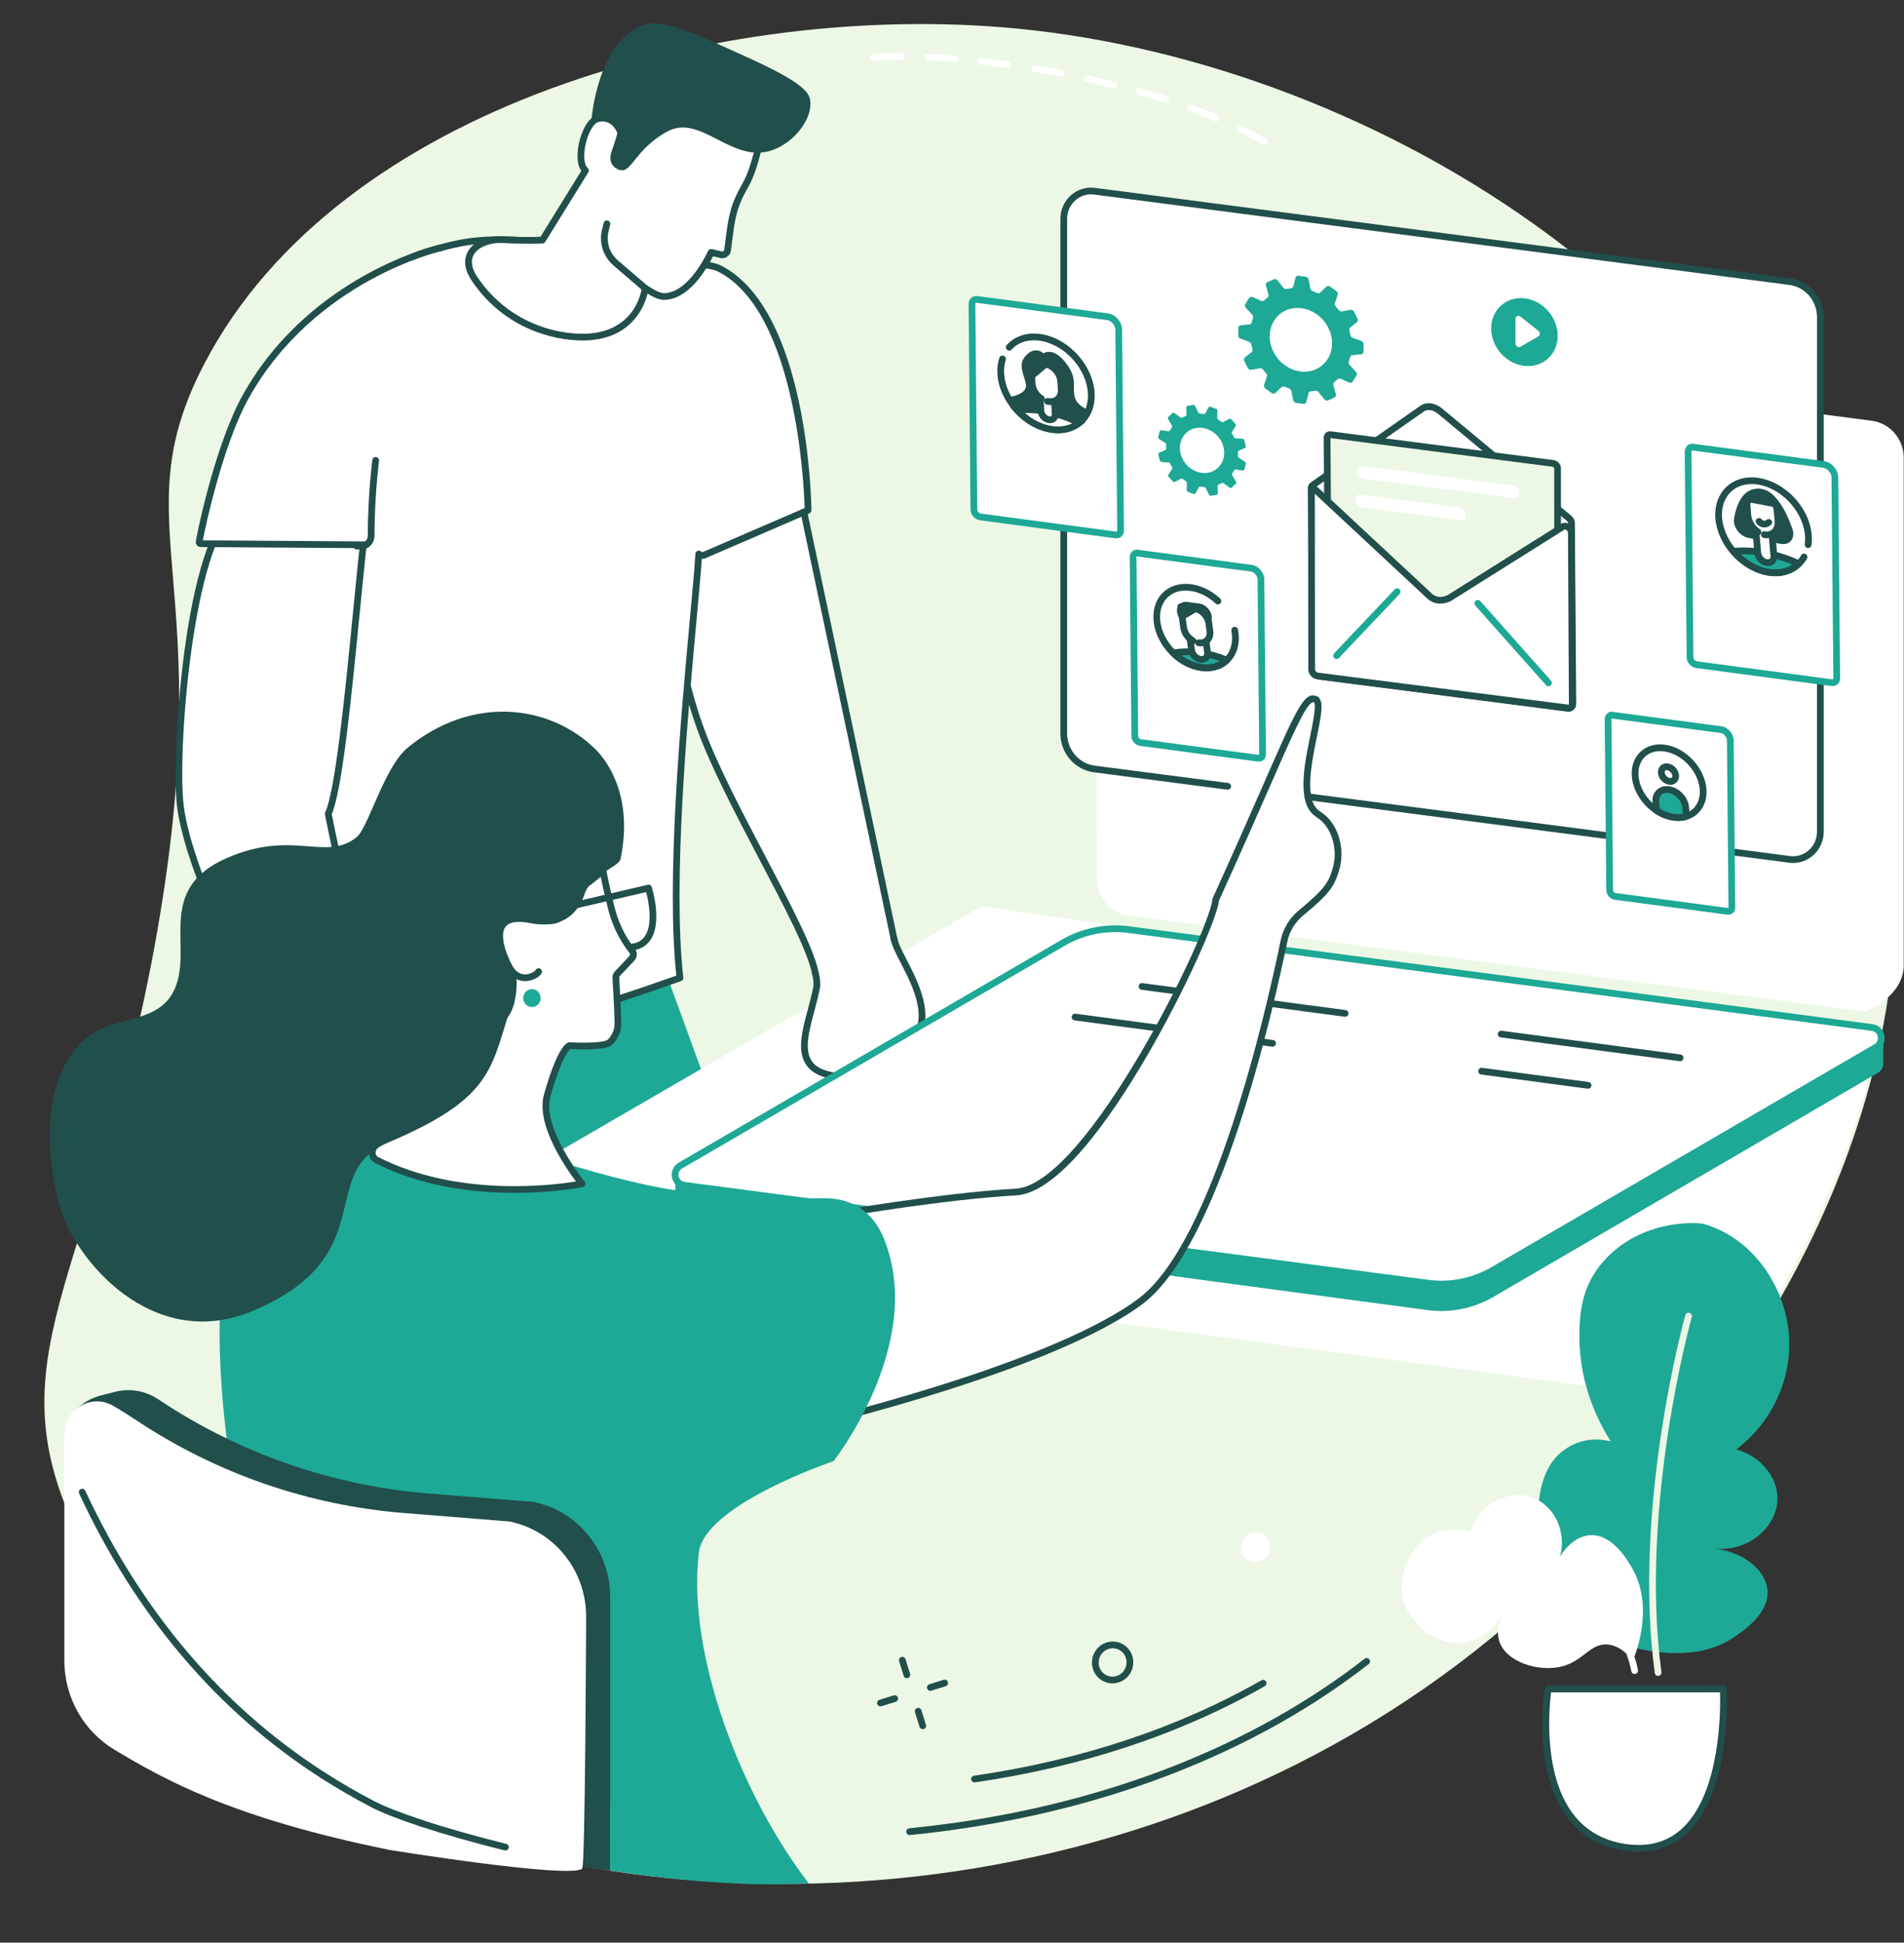 <?xml version="1.0" encoding="UTF-8" standalone="no"?><svg xmlns="http://www.w3.org/2000/svg" xmlns:xlink="http://www.w3.org/1999/xlink" fill="#214f4b" height="1910.3" preserveAspectRatio="xMidYMid meet" version="1" viewBox="291.7 312.0 1873.2 1910.3" width="1873.2" zoomAndPan="magnify"><rect x="291.7" y="312.0" width="1873.2" height="1910.3" fill="#333333" stroke="none"/><g><g id="change1_1"><path d="M 2140.59 1339.68 C 2110.289 1479.68 2043.5 1600.602 1973.191 1696.191 C 1885.691 1815.219 1792.781 1894.941 1758.102 1923.281 C 1411.809 2206.32 928.98 2222.289 610.398 2064.629 C 529.578 2024.648 413.027 1929.891 358.438 1798.641 C 291.66 1638.09 385.402 1558.199 443.461 1244.109 C 510.543 881.23 409.305 829.84 492.621 669.93 C 625.141 415.66 1002.879 312.031 1292.609 340.129 C 1642.34 374.051 2058.551 618.5 2142.98 1036.75 C 2164.82 1144.93 2160.789 1246.531 2140.59 1339.68" fill="#ecf8e5"/></g><g id="change2_1"><path d="M 948.879 1274.281 L 1024.578 1481.859 L 576.887 1442.789 L 587.973 1250.129 L 948.879 1274.281" fill="#1ea896"/></g><g id="change3_1"><path d="M 1081.969 812.641 L 1171.891 1238.32 C 1171.891 1238.32 1098.09 1291.359 1093.82 1268.789 C 1085.789 1226.359 1008.941 1105.039 981.34 1029.75 C 961.133 974.629 954.234 921.66 956.211 885.07 C 960.875 798.512 1081.969 812.641 1081.969 812.641" fill="#ffffff"/></g><g id="change4_1"><path d="M 1063.781 815.129 C 1042.02 815.129 1005.23 818.398 981.742 838.211 C 968.051 849.762 960.574 865.59 959.516 885.25 C 957.297 926.391 966.617 979.98 984.445 1028.609 C 997.566 1064.398 1021.539 1110 1044.719 1154.102 C 1069.441 1201.129 1092.789 1245.539 1097.07 1268.172 C 1097.379 1269.82 1098.141 1270.328 1098.91 1270.641 C 1109.102 1274.719 1146.039 1252.59 1168.211 1236.879 L 1079.238 815.711 C 1076.32 815.469 1070.84 815.129 1063.781 815.129 Z M 1101.531 1277.641 C 1099.621 1277.641 1097.91 1277.371 1096.449 1276.789 C 1093.281 1275.52 1091.238 1272.961 1090.57 1269.41 C 1086.469 1247.75 1063.352 1203.762 1038.859 1157.18 C 1015.578 1112.891 991.504 1067.09 978.234 1030.891 C 960.109 981.461 950.641 926.879 952.902 884.898 C 954.066 863.32 962.34 845.91 977.488 833.141 C 1014.602 801.859 1079.609 809.031 1082.359 809.352 C 1083.77 809.52 1084.922 810.559 1085.211 811.961 L 1175.129 1237.629 C 1175.398 1238.922 1174.891 1240.238 1173.828 1241 C 1164.719 1247.551 1121.75 1277.641 1101.531 1277.641"/></g><g id="change5_1"><path d="M 979.941 854.41 C 981.48 855.82 983.77 856.359 985.914 855.262 L 1086.691 813.75 C 1086.691 813.75 1085.488 614.84 1006.238 580.012 C 1004.148 579.09 979.707 567.852 968.758 566.281 C 789.918 540.578 780.453 547.02 729.832 553.449 C 670.156 561.031 639.793 641.59 628.137 668.281 C 589.48 752.641 541.84 888.559 544.359 1058.172 C 545.285 1120.738 552.879 1176.82 562.977 1224.969 C 583.527 1283.93 595.777 1332.859 616.582 1339.77 C 694.504 1365.68 942.512 1285.441 960.664 1273.609 C 951.051 1177.512 975.84 920.91 979.941 854.41" fill="#ffffff"/></g><g id="change4_2"><path d="M 566.172 1224.078 C 573.051 1243.84 578.242 1263.25 582.824 1280.379 C 591.59 1313.148 598.512 1339.039 610.664 1343.078 C 658.086 1358.852 784.109 1332.801 956.422 1271.602 L 957.086 1271.359 C 946.91 1176.371 961.551 1017.109 970.328 921.602 C 972.914 893.449 974.961 871.219 975.863 856.539 C 975.941 855.27 976.742 854.16 977.926 853.68 C 979.109 853.199 980.461 853.449 981.398 854.309 C 981.715 854.59 982.559 855.211 983.641 854.648 L 1083.328 811.59 C 1082.711 790.141 1075.34 618.539 998.18 579.09 C 992.859 576.371 983.219 575.441 974.711 574.621 C 970.312 574.191 966.156 573.789 962.531 573.18 C 781.945 542.379 760.254 548.75 712.727 562.711 C 661.859 577.641 647.289 622.102 637.648 651.512 C 635.352 658.52 633.363 664.578 631.172 669.609 C 573.781 794.84 545.695 925.531 547.668 1058.121 C 548.488 1113.551 554.719 1169.391 566.172 1224.078 Z M 647.004 1354.32 C 631.938 1354.32 618.898 1352.801 608.578 1349.371 C 593.039 1344.199 586.07 1318.148 576.43 1282.09 C 571.859 1265.012 566.684 1245.66 559.852 1226.059 C 559.805 1225.922 559.77 1225.789 559.738 1225.648 C 548.164 1170.469 541.879 1114.141 541.051 1058.219 C 539.062 924.641 567.352 792.98 625.129 666.898 C 627.172 662.219 629.113 656.301 631.359 649.449 C 641.43 618.719 656.652 572.27 710.859 556.359 C 759.398 542.102 781.555 535.602 963.645 566.648 C 967.031 567.23 971.07 567.621 975.344 568.031 C 984.887 568.949 994.75 569.898 1001.191 573.191 C 1086.672 616.898 1089.91 805.691 1090 813.711 C 1090.02 815.039 1089.23 816.262 1088 816.781 L 986.453 860.641 C 985.129 861.32 983.645 861.59 982.172 861.488 C 981.156 876.121 979.258 896.75 976.922 922.199 C 968.082 1018.34 953.293 1179.25 963.949 1273.23 C 964.125 1274.762 963.219 1276.211 961.766 1276.73 L 958.637 1277.84 C 872.344 1308.48 729.465 1354.32 647.004 1354.32"/></g><g id="change3_2"><path d="M 711.012 1493.391 C 725.789 1464.262 721.516 1429.301 711.727 1414.488 C 667.211 1347.102 638.969 1232.301 614.625 1112.352 C 629.574 1080.25 642.605 895.289 651.949 823.5 L 518.934 815.84 C 475.988 859.469 463.133 1059.078 469.258 1105.48 C 483.156 1210.719 624.68 1440.301 624.68 1440.301 C 624.68 1440.301 629.547 1552.219 699.812 1560.309 C 699.812 1560.309 696.23 1522.52 711.012 1493.391" fill="#ffffff"/></g><g id="change4_3"><path d="M 711.012 1493.391 L 711.031 1493.391 Z M 520.273 819.23 C 479.906 863.199 466.023 1055.699 472.539 1105.039 C 486.184 1208.379 626.086 1436.27 627.496 1438.559 C 627.793 1439.039 627.961 1439.59 627.984 1440.16 C 628.031 1441.219 633.332 1545.051 696.246 1556.441 C 695.758 1545.629 695.762 1516.129 708.059 1491.891 C 722.465 1463.488 717.844 1429.75 708.965 1416.309 C 663.262 1347.129 635.055 1229.648 611.379 1113.012 C 611.238 1112.309 611.324 1111.59 611.621 1110.949 C 621.77 1089.16 631.391 991.469 639.121 912.969 C 642.383 879.859 645.473 848.48 648.219 826.602 Z M 699.812 1563.621 C 699.688 1563.621 699.559 1563.609 699.434 1563.602 C 629.723 1555.57 622.051 1452.711 621.414 1441.309 C 611.137 1424.57 479.555 1208.738 465.977 1105.91 C 460.113 1061.5 471.383 859.43 516.574 813.52 C 517.242 812.84 518.176 812.48 519.125 812.539 L 652.141 820.199 C 653.059 820.25 653.914 820.68 654.5 821.391 C 655.086 822.102 655.352 823.02 655.234 823.93 C 652.391 845.789 649.145 878.738 645.711 913.621 C 637.641 995.539 628.512 1088.25 618.078 1112.719 C 641.574 1228.371 669.539 1344.629 714.488 1412.66 C 725.691 1429.621 728.676 1465.879 713.965 1494.879 C 699.781 1522.84 703.07 1559.629 703.105 1560 C 703.199 1560.988 702.84 1561.98 702.129 1562.672 C 701.508 1563.281 700.672 1563.621 699.812 1563.621"/></g><g id="change4_4"><path d="M 689.465 1550.77 C 688.445 1550.77 687.441 1550.301 686.797 1549.41 C 686.121 1548.48 670.359 1525.949 682.184 1469.34 C 682.555 1467.551 684.301 1466.391 686.098 1466.77 C 687.887 1467.148 689.035 1468.898 688.66 1470.691 C 677.523 1524.02 692.02 1545.328 692.164 1545.539 C 693.215 1547.02 692.875 1549.09 691.398 1550.148 C 690.812 1550.57 690.137 1550.77 689.465 1550.77"/></g><g id="change4_5"><path d="M 665.723 1536.301 C 664.762 1536.301 663.809 1535.891 663.156 1535.078 C 662.5 1534.281 647.219 1514.809 656.488 1465.078 C 656.82 1463.281 658.535 1462.09 660.348 1462.43 C 662.145 1462.762 663.328 1464.488 662.996 1466.289 C 654.281 1513.039 668.145 1530.73 668.285 1530.898 C 669.441 1532.32 669.227 1534.41 667.812 1535.559 C 667.195 1536.059 666.457 1536.301 665.723 1536.301"/></g><g id="change5_2"><path d="M 489.223 846.648 C 488.238 846.641 487.492 845.77 487.652 844.789 C 490.426 828.219 510.625 749.328 533.516 701.891 C 593.055 578.512 726.48 555.719 726.48 555.719 C 687.742 649.719 662.188 747.488 661.836 837.73 C 661.816 843.27 657.387 847.77 651.879 847.73 L 489.223 846.648" fill="#ffffff"/></g><g id="change4_6"><path d="M 651.879 851.039 L 651.855 851.039 L 489.199 849.961 C 487.758 849.949 486.398 849.309 485.473 848.211 C 484.547 847.109 484.152 845.66 484.391 844.238 C 486.797 829.859 504.52 746.961 530.629 700.27 C 597.004 581.602 723.172 552.762 724.438 552.488 C 726.215 552.078 727.984 553.219 728.379 555.012 C 728.77 556.801 727.641 558.559 725.855 558.949 C 724.617 559.23 601.289 587.5 536.406 703.512 C 512.121 746.922 494.641 825.191 491.27 843.352 L 651.898 844.422 C 653.73 844.43 655.199 845.922 655.188 847.75 C 655.176 849.57 653.695 851.039 651.879 851.039"/></g><g id="change4_7"><path d="M 646.922 852.34 L 646.832 852.34 L 642.586 852.309 C 640.758 852.301 639.285 850.809 639.297 848.98 C 639.309 847.16 640.789 845.691 642.605 845.691 L 642.629 845.691 L 646.875 845.719 C 648.672 845.68 650.258 845.059 651.496 843.828 C 652.781 842.559 653.492 840.852 653.504 839.012 C 653.598 814.309 655.113 789.191 658.008 764.352 C 658.219 762.531 659.871 761.23 661.676 761.441 C 663.492 761.648 664.793 763.301 664.582 765.109 C 661.719 789.711 660.215 814.578 660.121 839.039 C 660.105 842.641 658.695 846.02 656.152 848.539 C 653.672 850.988 650.398 852.34 646.922 852.34"/></g><g id="change3_3"><path d="M 825.324 548.121 C 825.324 548.121 804.836 548.898 788.082 547.691 C 763.852 545.949 741.82 561.16 758.441 586 C 791.434 635.301 844.59 645.969 873.664 643.078 C 922.121 638.281 926.426 595.41 926.426 595.41 C 939.07 603.219 942.906 605.219 952.754 602.328 C 975.562 595.629 991.34 560.172 991.34 560.172 L 1001.109 562.48 C 1002.551 562.82 1004.07 562.52 1005.289 561.672 C 1006.5 560.82 1007.309 559.488 1007.512 558.012 C 1010.199 538.102 1011.02 523.148 1018.441 506.801 C 1025.738 490.68 1029.98 491.32 1039.379 451.23 L 955.812 380.398 L 902.926 443.531 C 902.926 443.531 897.02 424.281 879.512 428.77 C 866.781 432.031 857.105 470.68 867.719 479.66 L 825.324 548.121" fill="#ffffff"/></g><g id="change4_8"><path d="M 825.324 548.121 L 825.348 548.121 Z M 784.309 550.859 C 772.367 550.859 762.02 555.27 757.922 562.328 C 754.473 568.262 755.605 575.809 761.191 584.16 C 794.262 633.578 847.254 642.379 873.34 639.789 C 918.578 635.301 923.09 595.48 923.129 595.078 C 923.242 593.941 923.934 592.941 924.957 592.441 C 925.98 591.93 927.191 591.988 928.164 592.59 C 940.926 600.48 943.578 601.57 951.82 599.148 C 972.883 592.969 988.164 559.172 988.316 558.828 C 988.965 557.379 990.547 556.59 992.098 556.949 L 1001.871 559.262 C 1002.391 559.371 1002.949 559.27 1003.391 558.961 C 1003.852 558.641 1004.16 558.129 1004.23 557.559 C 1004.672 554.32 1005.059 551.219 1005.43 548.211 C 1007.352 532.84 1009.012 519.57 1015.422 505.43 C 1017.398 501.07 1019.141 497.941 1020.82 494.91 C 1025.281 486.871 1029.148 479.891 1035.691 452.441 L 956.215 385.078 L 905.461 445.66 C 904.684 446.59 903.461 447.02 902.27 446.781 C 901.078 446.539 900.117 445.66 899.762 444.5 C 899.559 443.852 894.527 428.328 880.336 431.969 C 875.809 433.129 870.48 442.359 867.938 453.441 C 865.441 464.32 866.23 474.07 869.855 477.129 C 871.109 478.191 871.395 480.012 870.531 481.398 L 828.141 549.859 C 827.559 550.789 826.551 551.379 825.449 551.422 C 825.242 551.43 804.586 552.199 787.844 550.988 C 786.652 550.91 785.473 550.859 784.309 550.859 Z M 864.824 646.809 C 835.352 646.809 786.988 634.609 755.691 587.84 C 746.734 574.449 748.848 564.77 752.199 559 C 758.031 548.961 772.219 543.219 788.32 544.391 C 801.895 545.359 818.156 545.02 823.445 544.859 L 863.598 480.031 C 858.852 473.48 859.273 461.609 861.488 451.961 C 863.961 441.18 869.949 427.801 878.688 425.559 C 891.629 422.238 899.824 430.078 903.824 437.309 L 953.277 378.281 C 953.844 377.602 954.652 377.18 955.531 377.109 C 956.406 377.031 957.281 377.309 957.953 377.879 L 1041.52 448.699 C 1042.469 449.512 1042.879 450.77 1042.602 451.98 C 1035.57 481.98 1031.219 489.82 1026.609 498.121 C 1024.988 501.031 1023.32 504.051 1021.449 508.16 C 1015.461 521.391 1013.93 533.59 1012 549.031 C 1011.629 552.059 1011.23 555.191 1010.789 558.449 C 1010.469 560.852 1009.148 563.012 1007.18 564.391 C 1005.199 565.77 1002.711 566.25 1000.352 565.699 L 993.184 564.012 C 989.016 572.461 974.301 599.449 953.684 605.512 C 943.77 608.422 938.961 606.82 928.754 600.711 C 925.801 612.672 914.434 642.371 873.992 646.379 C 871.211 646.66 868.137 646.809 864.824 646.809"/></g><g id="change4_9"><path d="M 873.664 429.48 C 873.664 429.48 902.523 430.051 899.121 442.91 C 894.375 460.852 890.426 464.109 892.98 471.699 C 894.348 475.75 898.852 478.961 902.859 479.441 C 911.254 480.461 915.508 466.578 932.066 452.41 C 939.062 446.43 946.191 442.18 950.195 440.32 C 980.914 426.09 1009.551 468.75 1045.828 461.23 C 1069.969 456.23 1091.398 430.27 1088.801 410.941 C 1087.711 402.859 1082.07 393.359 1026.539 368.16 C 970.324 342.648 942.219 329.898 923.844 336.898 C 880.758 353.32 874.098 424.23 873.664 429.48"/></g><g id="change4_10"><path d="M 926.422 598.719 C 925.66 598.719 924.895 598.461 924.27 597.922 L 894.926 572.77 C 884.957 563.969 880.797 550.5 884.031 537.57 L 885.609 531.262 C 886.051 529.48 887.848 528.41 889.621 528.852 C 891.395 529.289 892.473 531.09 892.027 532.859 L 890.449 539.172 C 887.82 549.691 891.199 560.648 899.27 567.77 L 928.578 592.891 C 929.965 594.078 930.125 596.172 928.938 597.559 C 928.281 598.32 927.355 598.719 926.422 598.719"/></g><g id="change5_3"><path d="M 2139.82 1333.641 C 2109.52 1473.891 2042.719 1595.02 1972.422 1690.781 L 707.66 1521.922 L 1257.57 1203.129 L 2139.82 1333.641" fill="#ffffff"/></g><g id="change3_4"><path d="M 1171.172 1234.738 C 1173.859 1254.238 1221.73 1308.82 1185.059 1341.238 C 1176.219 1349.051 1140.02 1371.961 1122.012 1370.98 C 1061.18 1367.691 1088 1322.02 1095.289 1282.039 C 1095.289 1282.039 1095.828 1276.27 1093.82 1268.672 L 1171.172 1234.738" fill="#ffffff"/></g><g id="change4_11"><path d="M 1123.09 1374.32 C 1122.66 1374.32 1122.238 1374.309 1121.828 1374.289 C 1103.629 1373.301 1091.68 1368.539 1085.289 1359.719 C 1075.352 1346.031 1080.781 1325.801 1086.52 1304.391 C 1088.539 1296.852 1090.629 1289.059 1092 1281.609 C 1092.051 1280.801 1092.289 1275.82 1090.621 1269.52 C 1090.148 1267.75 1091.211 1265.941 1092.969 1265.469 C 1094.75 1265 1096.551 1266.059 1097.02 1267.82 C 1099.16 1275.898 1098.609 1282.09 1098.578 1282.352 C 1098.57 1282.441 1098.559 1282.531 1098.539 1282.629 C 1097.129 1290.398 1094.988 1298.379 1092.922 1306.102 C 1087.59 1325.949 1082.57 1344.691 1090.641 1355.84 C 1095.789 1362.93 1106.109 1366.809 1122.191 1367.68 C 1138.93 1368.551 1174.59 1346.078 1182.859 1338.762 C 1207.691 1316.809 1190.391 1283.199 1177.762 1258.648 C 1172.699 1248.809 1168.699 1241.031 1167.891 1235.199 C 1167.641 1233.391 1168.898 1231.711 1170.711 1231.461 C 1172.512 1231.23 1174.199 1232.48 1174.449 1234.289 C 1175.102 1239.012 1179.059 1246.711 1183.648 1255.621 C 1196.5 1280.609 1215.93 1318.359 1187.25 1343.719 C 1178.109 1351.801 1142.488 1374.32 1123.09 1374.32"/></g><g id="change2_2"><path d="M 1696.602 1600.359 L 964.859 1502.488 C 959.113 1501.738 955.871 1496.828 955.945 1491.93 C 955.996 1488.551 956.266 1464.73 956.266 1464.73 L 1341.91 1239.93 C 1361.359 1228.609 1386.539 1224.238 1408.762 1227.141 L 2133.91 1322.441 C 2138.281 1323.012 2142.02 1325.898 2143.75 1330.02 L 2144.91 1332.801 C 2144.91 1332.801 2144.289 1352.672 2144.539 1357.309 C 2144.738 1360.941 2143.141 1364.68 2139.41 1366.852 L 1760.828 1587.379 C 1741.371 1598.699 1718.82 1603.262 1696.602 1600.359" fill="#1ea896"/></g><g id="change3_5"><path d="M 1696.602 1573.852 L 964.805 1477.539 C 955.09 1476.27 952.535 1463.148 961.039 1458.199 L 1337.578 1239.09 C 1357.039 1227.77 1379.59 1223.211 1401.809 1226.109 L 2133.609 1322.43 C 2143.32 1323.691 2145.879 1336.82 2137.379 1341.77 L 1760.828 1560.879 C 1741.371 1572.199 1718.82 1576.75 1696.602 1573.852" fill="#ffffff"/></g><g id="change2_3"><path d="M 1697.031 1570.57 C 1718.398 1573.359 1740.461 1568.898 1759.16 1558.012 L 2135.711 1338.91 C 2138.941 1337.031 2139.559 1333.75 2139.059 1331.301 C 2138.578 1328.898 2136.789 1326.18 2133.18 1325.711 L 1401.379 1229.391 C 1380.012 1226.602 1357.949 1231.059 1339.25 1241.949 L 962.703 1461.059 C 959.477 1462.941 958.855 1466.219 959.348 1468.672 C 959.828 1471.059 961.629 1473.789 965.23 1474.262 Z M 1709.531 1578 C 1705.07 1578 1700.609 1577.711 1696.172 1577.129 L 964.371 1480.82 C 958.555 1480.059 954.031 1475.801 952.859 1469.969 C 951.672 1464.078 954.23 1458.328 959.375 1455.34 L 1335.922 1236.23 C 1355.879 1224.609 1379.43 1219.852 1402.238 1222.828 L 2134.039 1319.141 C 2139.859 1319.898 2144.379 1324.16 2145.551 1329.988 C 2146.738 1335.891 2144.18 1341.629 2139.039 1344.629 L 1762.488 1563.738 C 1746.41 1573.09 1728 1578 1709.531 1578" fill="#1ea896"/></g><g id="change5_4"><path d="M 1839.879 1452.23 L 1205.309 1368.102 C 1196.539 1366.961 1194.23 1355.102 1201.91 1350.629 L 1351.121 1264.691 C 1368.691 1254.469 1389.059 1250.352 1409.129 1252.969 L 2043.691 1337.102 C 2052.461 1338.238 2054.77 1350.102 2047.09 1354.559 L 1897.891 1440.512 C 1880.309 1450.73 1859.949 1454.852 1839.879 1452.23" fill="#ffffff"/></g><g id="change5_5"><path d="M 1467.5 1501.602 L 1290.879 1478.359 C 1288.539 1478.051 1287.922 1474.891 1289.969 1473.691 L 1375.309 1426.141 C 1380.012 1423.41 1385.449 1422.309 1390.809 1423.012 L 1567.43 1446.262 C 1569.77 1446.559 1570.391 1449.73 1568.34 1450.93 L 1483 1498.469 C 1478.301 1501.199 1472.859 1502.301 1467.5 1501.602" fill="#ffffff"/></g><g id="change4_12"><path d="M 1944.609 1355.52 C 1944.469 1355.52 1944.32 1355.52 1944.172 1355.5 L 1768.09 1332.16 C 1766.281 1331.91 1765.012 1330.25 1765.25 1328.441 C 1765.488 1326.629 1767.129 1325.352 1768.961 1325.59 L 1945.039 1348.93 C 1946.852 1349.172 1948.129 1350.84 1947.891 1352.648 C 1947.672 1354.309 1946.238 1355.52 1944.609 1355.52"/></g><g id="change4_13"><path d="M 1615.102 1311.84 C 1614.949 1311.84 1614.809 1311.828 1614.66 1311.809 L 1414.828 1285.328 C 1413.02 1285.09 1411.75 1283.422 1411.988 1281.609 C 1412.23 1279.801 1413.871 1278.52 1415.711 1278.762 L 1615.531 1305.25 C 1617.34 1305.488 1618.609 1307.16 1618.379 1308.969 C 1618.148 1310.629 1616.73 1311.84 1615.102 1311.84"/></g><g id="change4_14"><path d="M 1854.09 1382.59 C 1853.941 1382.59 1853.801 1382.578 1853.648 1382.559 L 1748.93 1368.629 C 1747.121 1368.391 1745.852 1366.719 1746.09 1364.91 C 1746.328 1363.09 1748 1361.82 1749.809 1362.059 L 1854.52 1376 C 1856.34 1376.238 1857.609 1377.91 1857.371 1379.719 C 1857.148 1381.379 1855.719 1382.59 1854.09 1382.59"/></g><g id="change4_15"><path d="M 1543.711 1341.289 C 1543.559 1341.289 1543.41 1341.281 1543.27 1341.262 L 1348.91 1315.398 C 1347.102 1315.16 1345.828 1313.488 1346.07 1311.68 C 1346.309 1309.871 1347.98 1308.602 1349.789 1308.828 L 1544.141 1334.699 C 1545.949 1334.941 1547.219 1336.602 1546.98 1338.422 C 1546.762 1340.078 1545.34 1341.289 1543.711 1341.289"/></g><g id="change4_16"><path d="M 1491.078 1376.039 C 1490.941 1376.039 1490.801 1376.031 1490.66 1376.012 L 1413.602 1366.461 C 1411.781 1366.238 1410.5 1364.59 1410.719 1362.77 C 1410.949 1360.961 1412.602 1359.66 1414.41 1359.898 L 1491.48 1369.441 C 1493.289 1369.672 1494.578 1371.32 1494.359 1373.129 C 1494.148 1374.809 1492.719 1376.039 1491.078 1376.039"/></g><g id="change5_6"><path d="M 1402.27 1212.34 C 1384.289 1210.012 1370.809 1194.41 1370.809 1175.941 L 1368.461 671.66 L 1377.289 652.211 C 1377.289 652.211 1393.309 641.328 1401.719 636.461 C 1406.781 633.531 1412.789 632.16 1419.07 632.98 L 2133.172 725.762 C 2151.148 728.102 2164.621 743.691 2164.621 762.16 L 2164.621 1262.07 C 2163.781 1292.73 2126.719 1306.828 2126.719 1306.828 L 1402.27 1212.34" fill="#ffffff"/></g><g id="change3_6"><path d="M 2089.641 1284.25 L 1422.672 1197.59 C 1405.879 1195.41 1393.289 1180.852 1393.289 1163.602 L 1393.289 696.68 C 1393.289 680.641 1407.121 668.238 1422.738 670.27 L 2089.699 756.922 C 2106.5 759.109 2119.078 773.672 2119.078 790.922 L 2119.078 1257.828 C 2119.078 1273.879 2105.262 1286.281 2089.641 1284.25" fill="#ffffff"/></g><g id="change5_7"><path d="M 2052.41 1157.07 L 1368.391 1068.199 C 1351.172 1065.961 1338.262 1051.031 1338.262 1033.34 L 1338.262 527.109 C 1338.262 510.66 1352.441 497.941 1368.461 500.02 L 2052.469 588.891 C 2069.699 591.129 2082.609 606.059 2082.609 623.762 L 2082.609 1129.98 C 2082.609 1146.441 2068.43 1159.16 2052.41 1157.07" fill="#ffffff"/></g><g id="change3_7"><path d="M 1338.262 592.43 L 1338.262 527.109 C 1338.262 510.66 1352.441 497.941 1368.461 500.02 L 2052.469 588.891 C 2069.699 591.129 2082.609 606.059 2082.609 623.762 L 2082.609 689.078 L 1338.262 592.43" fill="#ffffff"/></g><g id="change4_17"><path d="M 2055.789 1160.602 C 2054.52 1160.602 2053.25 1160.52 2051.98 1160.359 L 1560.078 1096.441 C 1558.262 1096.211 1556.98 1094.551 1557.219 1092.73 C 1557.461 1090.922 1559.121 1089.629 1560.93 1089.879 L 2052.84 1153.789 C 2059.422 1154.641 2066.078 1152.602 2071.121 1148.18 C 2076.32 1143.621 2079.301 1136.98 2079.301 1129.98 L 2079.301 623.762 C 2079.301 607.77 2067.578 594.191 2052.051 592.172 L 1368.031 503.301 C 1361.441 502.449 1354.781 504.488 1349.75 508.91 C 1344.551 513.48 1341.57 520.109 1341.57 527.109 L 1341.57 1033.34 C 1341.57 1049.32 1353.281 1062.898 1368.82 1064.922 L 1499.98 1081.961 C 1501.789 1082.191 1503.07 1083.859 1502.828 1085.672 C 1502.602 1087.48 1500.93 1088.77 1499.121 1088.52 L 1367.969 1071.48 C 1349.141 1069.039 1334.949 1052.641 1334.949 1033.34 L 1334.949 527.109 C 1334.949 518.211 1338.75 509.762 1345.379 503.941 C 1351.84 498.262 1360.41 495.629 1368.879 496.738 L 2052.898 585.609 C 2071.719 588.059 2085.922 604.449 2085.922 623.762 L 2085.922 1129.98 C 2085.922 1138.891 2082.109 1147.328 2075.488 1153.148 C 2069.988 1157.98 2062.98 1160.602 2055.789 1160.602"/></g><g id="change5_8"><path d="M 1412.82 546.02 C 1412.82 555.012 1405.672 562.301 1396.84 562.301 C 1388.02 562.301 1380.871 555.012 1380.871 546.02 C 1380.871 537.031 1388.02 529.75 1396.84 529.75 C 1405.672 529.75 1412.82 537.031 1412.82 546.02" fill="#ffffff"/></g><g id="change5_9"><path d="M 1470.68 553.039 C 1470.68 562.031 1463.531 569.32 1454.699 569.32 C 1445.879 569.32 1438.719 562.031 1438.719 553.039 C 1438.719 544.051 1445.879 536.762 1454.699 536.762 C 1463.531 536.762 1470.68 544.051 1470.68 553.039" fill="#ffffff"/></g><g id="change5_10"><path d="M 1530.602 560.762 C 1530.602 569.75 1523.449 577.039 1514.629 577.039 C 1505.801 577.039 1498.648 569.75 1498.648 560.762 C 1498.648 551.77 1505.801 544.48 1514.629 544.48 C 1523.449 544.48 1530.602 551.77 1530.602 560.762" fill="#ffffff"/></g><g id="change3_8"><path d="M 1381.59 623.52 C 1387.051 624.238 1392.25 630.461 1392.309 635.941 L 1394.172 833.762 C 1394.199 836.539 1392.148 838.352 1389.371 837.98 L 1386.988 837.762 L 1256.18 820.32 C 1252.852 819.879 1249.871 816.531 1249.828 813.191 L 1247.93 611.352 C 1247.898 608.559 1249.641 606.02 1252.41 606.391 L 1381.59 623.52" fill="#ffffff"/></g><g id="change2_4"><path d="M 1251.879 609.66 L 1251.738 609.719 C 1251.48 609.949 1251.23 610.559 1251.238 611.309 L 1253.141 813.16 C 1253.16 814.852 1254.91 816.809 1256.609 817.039 L 1387.43 834.469 L 1389.68 834.68 C 1390.18 834.738 1390.488 834.699 1390.641 834.559 C 1390.789 834.43 1390.871 834.148 1390.859 833.789 L 1389 635.969 C 1388.961 632.012 1384.93 627.301 1381.148 626.801 L 1251.98 609.672 Z M 1390.078 841.34 C 1389.711 841.34 1389.32 841.309 1388.93 841.262 L 1386.68 841.051 L 1255.738 823.602 C 1250.801 822.941 1246.57 818.191 1246.52 813.23 L 1244.621 611.371 C 1244.59 608.738 1245.59 606.328 1247.352 604.762 C 1248.859 603.422 1250.82 602.84 1252.852 603.109 L 1382.02 620.23 C 1389.059 621.172 1395.539 628.641 1395.621 635.898 L 1397.48 833.73 C 1397.512 836.031 1396.641 838.09 1395.031 839.52 C 1393.691 840.711 1391.961 841.34 1390.078 841.34" fill="#1ea896"/></g><g id="change5_11"><path d="M 1362.07 769.898 C 1361.828 769.898 1361.578 769.891 1361.328 769.859 L 1273.129 758.16 C 1270.109 757.762 1267.98 754.98 1268.379 751.961 C 1268.781 748.941 1271.531 746.82 1274.578 747.219 L 1362.789 758.922 C 1365.809 759.32 1367.93 762.09 1367.531 765.109 C 1367.16 767.891 1364.789 769.898 1362.07 769.898" fill="#ffffff"/></g><g id="change5_12"><path d="M 1315.461 783.5 C 1315.219 783.5 1314.969 783.48 1314.73 783.449 L 1272.371 777.828 C 1269.352 777.43 1267.23 774.66 1267.629 771.641 C 1268.031 768.621 1270.781 766.488 1273.82 766.898 L 1316.18 772.52 C 1319.199 772.922 1321.32 775.691 1320.922 778.711 C 1320.551 781.48 1318.18 783.5 1315.461 783.5" fill="#ffffff"/></g><g id="change5_13"><path d="M 1361.172 810.66 C 1360.93 810.66 1360.691 810.641 1360.441 810.609 L 1272.238 798.91 C 1269.211 798.512 1267.09 795.738 1267.488 792.719 C 1267.891 789.699 1270.66 787.578 1273.68 787.98 L 1361.891 799.672 C 1364.91 800.07 1367.039 802.852 1366.641 805.859 C 1366.27 808.641 1363.898 810.66 1361.172 810.66" fill="#ffffff"/></g><g id="change3_9"><path d="M 1276.281 679.781 C 1274.711 655.07 1293.371 639.172 1317.949 644.27 C 1342.52 649.359 1363.719 673.531 1365.281 698.23 C 1366.852 722.941 1348.199 738.84 1323.621 733.75 C 1299.039 728.648 1277.84 704.488 1276.281 679.781" fill="#ffffff"/></g><g id="change4_18"><path d="M 1332.672 738.02 C 1329.52 738.02 1326.27 737.68 1322.949 736.988 C 1297.039 731.621 1274.629 706.051 1272.969 679.988 C 1272.609 674.301 1273.238 668.91 1274.84 663.969 C 1275.41 662.23 1277.27 661.281 1279.012 661.84 C 1280.75 662.41 1281.711 664.27 1281.141 666.012 C 1279.801 670.148 1279.27 674.719 1279.578 679.57 C 1281.059 702.852 1301.109 725.699 1324.289 730.512 C 1335.262 732.781 1345.199 730.648 1352.289 724.488 C 1359.219 718.469 1362.66 709.219 1361.98 698.441 C 1360.5 675.16 1340.449 652.309 1317.27 647.512 C 1305.09 644.98 1294.078 647.969 1287.039 655.699 C 1285.82 657.059 1283.719 657.16 1282.371 655.922 C 1281.02 654.691 1280.922 652.602 1282.148 651.25 C 1290.789 641.738 1304.078 638.012 1318.621 641.031 C 1344.52 646.398 1366.93 671.969 1368.59 698.031 C 1369.398 710.91 1365.16 722.09 1356.629 729.488 C 1350.16 735.109 1341.871 738.02 1332.672 738.02"/></g><g id="change5_14"><path d="M 1292.309 715.211 C 1300.762 724.43 1311.789 731.301 1323.621 733.75 C 1335.441 736.199 1345.879 733.781 1353.371 727.871 C 1343.969 723.09 1333.512 719.328 1322.559 717.059 C 1311.609 714.789 1301.352 714.262 1292.309 715.211" fill="#ffffff"/></g><g id="change3_10"><path d="M 1323.301 724.68 C 1319.422 723.871 1316.078 720.059 1315.828 716.16 L 1313.551 680.148 L 1327.602 683.059 L 1329.879 719.07 C 1330.129 722.969 1327.18 725.48 1323.301 724.68" fill="#ffffff"/></g><g id="change4_19"><path d="M 1348.602 700.379 C 1347.012 689.02 1351.48 683.051 1339.672 668.129 C 1327.461 652.691 1318.238 659.441 1318.238 659.441 C 1318.238 659.441 1309.66 650.949 1299.871 662.949 C 1291.23 673.539 1304.031 687.289 1300.461 694.262 C 1296.891 701.23 1283.391 702.629 1283.391 702.629 C 1283.391 702.629 1288.371 712.422 1294.09 717.461 L 1352.191 729.512 C 1352.191 729.512 1363.371 718.859 1363.129 715.129 C 1363.129 715.129 1350.191 711.75 1348.602 700.379"/></g><g id="change5_15"><path d="M 1292.309 715.211 C 1300.762 724.43 1311.789 731.301 1323.621 733.75 C 1335.441 736.199 1345.879 733.781 1353.371 727.871 C 1343.969 723.09 1333.512 719.328 1322.559 717.059 C 1311.609 714.789 1301.352 714.262 1292.309 715.211" fill="#ffffff"/></g><g id="change4_20"><path d="M 1299.988 718.07 C 1307.289 724.391 1315.711 728.73 1324.289 730.512 C 1332.512 732.211 1340.219 731.41 1346.559 728.281 C 1338.648 724.738 1330.379 722.059 1321.891 720.301 C 1314.27 718.719 1306.949 717.969 1299.988 718.07 Z M 1332.59 738.012 C 1329.461 738.012 1326.23 737.672 1322.949 736.988 C 1310.879 734.488 1299.129 727.551 1289.879 717.449 L 1285.441 712.621 L 1291.969 711.922 C 1301.672 710.891 1312.191 711.531 1323.23 713.82 C 1334.219 716.102 1344.859 719.828 1354.871 724.922 L 1359.48 727.27 L 1355.422 730.469 C 1349.129 735.441 1341.23 738.012 1332.59 738.012"/></g><g id="change3_11"><path d="M 1320.512 670.031 L 1320.031 669.93 L 1306.648 681.41 L 1307.148 689.34 C 1307.48 694.621 1310.621 699.828 1315.012 703.211 L 1315.828 716.16 C 1316.078 720.059 1319.422 723.871 1323.301 724.68 C 1327.18 725.48 1330.129 722.969 1329.879 719.07 L 1329.07 706.359 C 1333.379 704.852 1336.102 700.73 1335.762 695.27 L 1335.219 686.801 C 1334.738 679.121 1328.148 671.609 1320.512 670.031" fill="#ffffff"/></g><g id="change4_21"><path d="M 1324.699 728.129 C 1324.02 728.129 1323.328 728.059 1322.629 727.922 C 1317.309 726.809 1312.871 721.738 1312.531 716.371 L 1311.73 703.809 C 1311.621 701.98 1313 700.41 1314.828 700.289 C 1316.691 700.172 1318.219 701.57 1318.34 703.391 L 1319.129 715.949 C 1319.289 718.371 1321.551 720.93 1323.98 721.43 C 1324.828 721.609 1325.551 721.5 1326 721.109 C 1326.422 720.738 1326.629 720.09 1326.578 719.281 L 1325.789 706.941 C 1325.68 705.109 1327.059 703.539 1328.891 703.422 C 1330.762 703.32 1332.281 704.691 1332.398 706.52 L 1333.18 718.859 C 1333.371 721.738 1332.328 724.379 1330.34 726.109 C 1328.809 727.43 1326.828 728.129 1324.699 728.129"/></g><g id="change4_22"><path d="M 1310.07 683.121 L 1310.449 689.129 C 1310.738 693.738 1313.77 698.551 1318.16 701.391 C 1319.352 702.16 1319.879 703.559 1319.602 704.859 C 1320.328 703.762 1321.68 703.16 1323.039 703.441 C 1325.852 704.031 1328.371 703.52 1330.109 702.012 C 1331.789 700.551 1332.629 698.23 1332.449 695.48 L 1331.922 687.012 C 1331.559 681.328 1326.898 675.57 1321.32 673.672 Z M 1325.211 710.289 C 1324.059 710.289 1322.879 710.172 1321.691 709.922 C 1319.898 709.551 1318.75 707.801 1319.129 706.012 L 1319.129 705.98 C 1318.129 707.512 1316.09 707.941 1314.57 706.949 C 1308.379 702.949 1304.27 696.281 1303.852 689.539 L 1303.359 681.871 C 1303.289 680.82 1303.73 679.801 1304.539 679.121 L 1318.391 667.5 C 1319.16 666.84 1320.199 666.578 1321.199 666.789 L 1321.91 666.961 C 1330.68 669.148 1337.969 677.77 1338.52 686.59 L 1339.059 695.059 C 1339.371 699.922 1337.73 704.16 1334.449 707.012 C 1331.969 709.16 1328.719 710.289 1325.211 710.289"/></g><g id="change3_12"><path d="M 1522.879 870.77 C 1527.629 871.398 1532.172 876.82 1532.219 881.59 L 1533.84 1053.879 C 1533.859 1056.301 1532.07 1057.871 1529.648 1057.551 L 1527.578 1057.359 L 1413.648 1042.172 C 1410.75 1041.789 1408.16 1038.871 1408.129 1035.961 L 1406.469 860.172 C 1406.441 857.75 1407.961 855.531 1410.379 855.859 L 1522.879 870.77" fill="#ffffff"/></g><g id="change2_5"><path d="M 1409.941 859.141 C 1410 859.141 1409.77 859.531 1409.781 860.141 L 1411.441 1035.93 C 1411.449 1037.199 1412.809 1038.719 1414.09 1038.891 L 1528.02 1054.078 L 1529.961 1054.262 C 1530.328 1054.301 1530.461 1054.27 1530.488 1054.25 C 1530.488 1054.238 1530.531 1054.129 1530.531 1053.91 L 1528.91 881.621 C 1528.871 878.422 1525.488 874.461 1522.441 874.059 Z M 1530.281 1060.898 C 1529.93 1060.898 1529.578 1060.879 1529.219 1060.828 L 1527.281 1060.648 L 1413.219 1045.449 C 1408.711 1044.852 1404.859 1040.52 1404.82 1036 L 1403.16 860.199 C 1403.129 857.781 1404.051 855.57 1405.691 854.121 C 1407.09 852.871 1408.91 852.328 1410.809 852.57 L 1523.309 867.488 C 1529.629 868.328 1535.461 875.031 1535.531 881.551 L 1537.148 1053.852 C 1537.172 1055.98 1536.359 1057.891 1534.871 1059.211 C 1533.621 1060.32 1532.02 1060.898 1530.281 1060.898" fill="#1ea896"/></g><g id="change3_13"><path d="M 1430.859 924.27 C 1427.922 902.648 1442.621 887.398 1463.691 890.191 C 1484.75 892.988 1504.211 912.77 1507.148 934.379 C 1510.09 955.988 1495.391 971.25 1474.328 968.461 C 1453.262 965.66 1433.801 945.879 1430.859 924.27" fill="#ffffff"/></g><g id="change2_6"><path d="M 1446.02 954.219 C 1453.789 961.77 1463.609 967.078 1473.801 968.43 C 1483.988 969.789 1492.699 966.93 1498.66 961.199 C 1490.371 957.621 1481.25 955.02 1471.809 953.762 C 1462.359 952.512 1453.629 952.75 1446.02 954.219" fill="#1ea896"/></g><g id="change4_23"><path d="M 1453.789 956.5 C 1460.141 961.199 1467.211 964.219 1474.238 965.148 C 1480.898 966.039 1487.02 964.961 1491.98 962.102 C 1485.301 959.672 1478.391 957.98 1471.371 957.039 C 1465.23 956.23 1459.34 956.039 1453.789 956.5 Z M 1478.73 972.07 C 1476.98 972.07 1475.191 971.961 1473.371 971.711 C 1462.84 970.32 1452.309 964.949 1443.711 956.59 C 1442.828 955.73 1442.5 954.449 1442.852 953.27 C 1443.199 952.09 1444.18 951.199 1445.391 950.969 C 1453.629 949.371 1462.66 949.211 1472.238 950.48 C 1481.77 951.75 1491.102 954.328 1499.98 958.16 C 1500.988 958.602 1501.719 959.52 1501.922 960.609 C 1502.121 961.699 1501.762 962.82 1500.961 963.59 C 1495.172 969.141 1487.422 972.07 1478.73 972.07"/></g><g id="change4_24"><path d="M 1477.66 908.02 C 1475.781 906.648 1473.68 905.781 1471.621 905.512 L 1459.52 903.898 C 1456.809 903.539 1454.352 904.238 1452.629 905.871 L 1452.051 906.41 C 1449.309 908.988 1448.84 913.469 1450.859 917.809 L 1456.379 929.66 L 1481.879 932.879 L 1483.801 920.98 C 1484.531 916.48 1482.031 911.199 1477.66 908.02"/></g><g id="change3_14"><path d="M 1472.02 912.121 L 1471.84 912.02 L 1455.18 921.789 L 1456.18 929.148 C 1456.75 933.352 1459.18 937.352 1462.5 940.172 L 1464.02 951.379 C 1464.621 955.809 1468.621 959.871 1472.941 960.441 C 1477.262 961.012 1480.281 957.891 1479.672 953.461 L 1478.191 942.539 C 1481.059 940.551 1482.621 936.961 1482.02 932.57 L 1480.961 924.77 C 1480.262 919.578 1476.629 914.711 1472.02 912.121" fill="#ffffff"/></g><g id="change4_25"><path d="M 1457.238 912.391 L 1459.461 928.699 C 1460.031 932.891 1463 937.059 1467.02 939.328 C 1467.93 939.84 1468.5 940.719 1468.66 941.672 C 1469.359 941.031 1470.309 940.691 1471.34 940.82 C 1473.68 941.141 1475.719 940.559 1477.07 939.199 C 1478.5 937.77 1479.09 935.57 1478.75 933.02 L 1477.68 925.219 C 1476.93 919.641 1471.711 914.309 1466.301 913.602 Z M 1472.59 947.531 C 1471.891 947.531 1471.191 947.48 1470.469 947.391 C 1468.988 947.191 1467.871 946.039 1467.641 944.648 C 1466.609 945.59 1465.051 945.82 1463.77 945.09 C 1457.922 941.801 1453.75 935.859 1452.898 929.59 L 1450.102 908.988 C 1449.961 907.969 1450.309 906.941 1451.039 906.211 C 1451.762 905.48 1452.801 905.129 1453.82 905.262 L 1467.172 907.031 C 1475.578 908.148 1483.078 915.75 1484.238 924.328 L 1485.301 932.129 C 1485.93 936.711 1484.629 940.988 1481.762 943.871 C 1479.379 946.262 1476.172 947.531 1472.59 947.531"/></g><g id="change4_26"><path d="M 1478.691 972.039 L 1478.609 972.039 C 1465.961 972.02 1452.789 965.941 1442.512 955.379 C 1424.301 936.699 1421.078 909.691 1435.32 895.18 C 1448.969 881.289 1473.93 883.68 1492.16 900.609 C 1493.5 901.859 1493.578 903.949 1492.328 905.289 C 1491.09 906.629 1488.988 906.711 1487.66 905.461 C 1472.07 890.98 1451.148 888.512 1440.039 899.82 C 1428.301 911.781 1431.531 934.629 1447.25 950.762 C 1456.301 960.059 1467.738 965.398 1478.629 965.422 L 1478.691 965.422 C 1486 965.422 1492.27 962.969 1496.828 958.328 C 1502.859 952.18 1505.172 942.711 1503.16 932.352 C 1502.809 930.559 1503.98 928.82 1505.77 928.469 C 1507.551 928.121 1509.301 929.289 1509.648 931.09 C 1512.09 943.621 1509.141 955.238 1501.551 962.961 C 1495.719 968.898 1487.82 972.039 1478.691 972.039"/></g><g id="change4_27"><path d="M 1473.922 963.809 C 1473.449 963.809 1472.98 963.789 1472.5 963.719 C 1466.711 962.949 1461.539 957.73 1460.738 951.828 L 1459.219 940.621 C 1458.969 938.809 1460.238 937.141 1462.051 936.898 C 1463.852 936.641 1465.531 937.922 1465.781 939.73 L 1467.301 950.941 C 1467.699 953.879 1470.539 956.781 1473.371 957.16 C 1474.078 957.262 1475.078 957.219 1475.75 956.551 C 1476.32 955.98 1476.551 955.039 1476.398 953.898 L 1474.949 943.27 C 1474.699 941.449 1475.969 939.789 1477.781 939.539 C 1479.578 939.281 1481.262 940.559 1481.512 942.371 L 1482.949 953.012 C 1483.391 956.191 1482.469 959.18 1480.441 961.219 C 1478.762 962.91 1476.441 963.809 1473.922 963.809"/></g><g id="change3_15"><path d="M 1985.07 1029.531 C 1989.621 1030.129 1993.949 1035.309 1994 1039.871 L 1995.551 1204.621 C 1995.578 1206.941 1993.859 1208.441 1991.551 1208.141 L 1989.57 1207.949 L 1880.621 1193.43 C 1877.852 1193.059 1875.371 1190.27 1875.34 1187.488 L 1873.75 1019.391 C 1873.73 1017.07 1875.18 1014.949 1877.488 1015.262 L 1985.07 1029.531" fill="#ffffff"/></g><g id="change2_7"><path d="M 1877.219 1018.559 C 1877.141 1018.719 1877.059 1018.988 1877.059 1019.352 L 1878.648 1187.461 C 1878.66 1188.59 1879.922 1190 1881.059 1190.148 L 1990.012 1204.672 L 1991.859 1204.84 C 1992.07 1204.871 1992.191 1204.871 1992.238 1204.859 C 1992.23 1204.84 1992.238 1204.77 1992.238 1204.66 L 1990.691 1039.898 C 1990.66 1036.898 1987.488 1033.191 1984.641 1032.809 Z M 1992.148 1211.488 C 1991.809 1211.488 1991.461 1211.461 1991.121 1211.422 L 1989.262 1211.238 L 1880.191 1196.711 C 1875.809 1196.129 1872.078 1191.93 1872.031 1187.531 L 1870.441 1019.422 C 1870.422 1017.07 1871.309 1014.898 1872.91 1013.488 C 1874.281 1012.27 1876.059 1011.738 1877.922 1011.98 L 1985.512 1026.238 C 1991.621 1027.059 1997.238 1033.531 1997.309 1039.828 L 1998.859 1204.59 C 1998.879 1206.672 1998.09 1208.539 1996.629 1209.828 C 1995.41 1210.922 1993.84 1211.488 1992.148 1211.488" fill="#1ea896"/></g><g id="change3_16"><path d="M 1900.41 1075.059 C 1899.031 1056.469 1912.879 1044.34 1931.328 1047.961 C 1949.789 1051.59 1965.859 1069.602 1967.238 1088.199 C 1968.609 1106.789 1954.77 1118.922 1936.309 1115.289 C 1917.859 1111.66 1901.781 1093.648 1900.41 1075.059" fill="#ffffff"/></g><g id="change4_28"><path d="M 1924.922 1050.629 C 1919.309 1050.629 1914.328 1052.379 1910.531 1055.738 C 1905.551 1060.16 1903.121 1066.93 1903.711 1074.809 C 1904.98 1091.988 1919.891 1108.691 1936.949 1112.039 C 1944.891 1113.602 1952.051 1112 1957.109 1107.512 C 1962.102 1103.102 1964.52 1096.32 1963.941 1088.441 C 1962.672 1071.27 1947.75 1054.559 1930.691 1051.211 C 1928.711 1050.82 1926.781 1050.629 1924.922 1050.629 Z M 1942.762 1119.25 C 1940.461 1119.25 1938.09 1119.012 1935.672 1118.539 C 1915.879 1114.648 1898.578 1095.25 1897.102 1075.301 C 1896.371 1065.309 1899.57 1056.609 1906.141 1050.789 C 1912.781 1044.898 1921.961 1042.738 1931.969 1044.719 C 1951.762 1048.609 1969.059 1068 1970.539 1087.949 C 1971.281 1097.941 1968.07 1106.648 1961.5 1112.469 C 1956.469 1116.93 1949.969 1119.25 1942.762 1119.25"/></g><g id="change3_17"><path d="M 1926.16 1071.828 C 1925.871 1067.91 1928.789 1065.359 1932.672 1066.121 C 1936.559 1066.891 1939.941 1070.68 1940.23 1074.59 C 1940.52 1078.512 1937.609 1081.059 1933.719 1080.301 C 1929.84 1079.531 1926.449 1075.738 1926.16 1071.828" fill="#ffffff"/></g><g id="change4_29"><path d="M 1929.461 1071.578 C 1929.648 1074.02 1931.93 1076.57 1934.359 1077.051 C 1935.211 1077.219 1935.93 1077.102 1936.371 1076.699 C 1936.789 1076.328 1937 1075.66 1936.93 1074.84 C 1936.75 1072.398 1934.469 1069.852 1932.039 1069.371 C 1931.18 1069.199 1930.469 1069.328 1930.031 1069.719 C 1929.602 1070.09 1929.398 1070.762 1929.461 1071.578 Z M 1935.051 1083.738 C 1934.41 1083.738 1933.75 1083.68 1933.078 1083.551 C 1927.75 1082.5 1923.262 1077.461 1922.859 1072.07 C 1922.648 1069.18 1923.66 1066.52 1925.641 1064.762 C 1927.629 1063 1930.43 1062.309 1933.309 1062.879 C 1938.648 1063.922 1943.141 1068.961 1943.531 1074.352 C 1943.75 1077.238 1942.738 1079.91 1940.762 1081.66 C 1939.23 1083.02 1937.211 1083.738 1935.051 1083.738"/></g><g id="change2_8"><path d="M 1934.34 1088.59 C 1926.199 1086.988 1920.102 1092.328 1920.699 1100.531 L 1921.328 1108.949 C 1925.93 1112.031 1931.02 1114.25 1936.309 1115.289 C 1941.602 1116.328 1946.5 1116.07 1950.789 1114.738 L 1950.16 1106.32 C 1949.559 1098.129 1942.469 1090.191 1934.34 1088.59" fill="#1ea896"/></g><g id="change4_30"><path d="M 1924.512 1107.059 C 1928.52 1109.531 1932.699 1111.211 1936.949 1112.039 C 1940.59 1112.762 1944.051 1112.809 1947.281 1112.211 L 1946.859 1106.559 C 1946.371 1099.891 1940.34 1093.141 1933.699 1091.828 C 1930.77 1091.262 1928.18 1091.82 1926.391 1093.398 C 1924.641 1094.961 1923.789 1097.398 1924.012 1100.281 Z M 1942.699 1119.25 C 1940.422 1119.25 1938.07 1119.012 1935.672 1118.539 C 1930.078 1117.441 1924.641 1115.141 1919.488 1111.699 C 1918.641 1111.141 1918.102 1110.211 1918.031 1109.191 L 1917.398 1100.77 C 1917.031 1095.781 1918.672 1091.398 1922 1088.449 C 1925.371 1085.461 1929.98 1084.352 1934.969 1085.34 C 1944.621 1087.23 1952.738 1096.34 1953.461 1106.078 L 1954.09 1114.5 C 1954.199 1116.031 1953.238 1117.441 1951.77 1117.898 C 1948.879 1118.801 1945.852 1119.25 1942.699 1119.25"/></g><g id="change5_16"><path d="M 1974.488 1146.449 C 1974.25 1146.449 1974 1146.441 1973.762 1146.41 L 1895.738 1136.059 C 1892.711 1135.66 1890.59 1132.891 1890.988 1129.871 C 1891.391 1126.852 1894.172 1124.719 1897.18 1125.121 L 1975.211 1135.469 C 1978.23 1135.871 1980.352 1138.641 1979.949 1141.66 C 1979.578 1144.441 1977.211 1146.449 1974.488 1146.449" fill="#ffffff"/></g><g id="change5_17"><path d="M 1954.641 1162.969 C 1954.398 1162.969 1954.16 1162.961 1953.91 1162.922 L 1895.512 1155.18 C 1892.5 1154.781 1890.371 1152.012 1890.77 1148.988 C 1891.172 1145.969 1893.922 1143.852 1896.969 1144.238 L 1955.359 1151.988 C 1958.379 1152.391 1960.512 1155.16 1960.102 1158.18 C 1959.738 1160.961 1957.371 1162.969 1954.641 1162.969" fill="#ffffff"/></g><g id="change5_18"><path d="M 1973.738 1185.02 C 1973.5 1185.02 1973.25 1185 1973 1184.969 L 1894.98 1174.621 C 1891.961 1174.219 1889.84 1171.449 1890.238 1168.43 C 1890.641 1165.41 1893.379 1163.281 1896.441 1163.68 L 1974.461 1174.031 C 1977.48 1174.43 1979.602 1177.199 1979.199 1180.23 C 1978.828 1183 1976.461 1185.02 1973.738 1185.02" fill="#ffffff"/></g><g id="change3_18"><path d="M 2086.141 768.789 C 2091.602 769.512 2096.809 775.738 2096.871 781.211 L 2098.73 979.031 C 2098.762 981.809 2096.699 983.621 2093.922 983.25 L 2091.551 983.031 L 1960.73 965.59 C 1957.398 965.148 1954.422 961.801 1954.379 958.461 L 1952.48 756.621 C 1952.449 753.828 1954.191 751.289 1956.969 751.66 L 2086.141 768.789" fill="#ffffff"/></g><g id="change2_9"><path d="M 1956.43 754.93 L 1956.289 754.988 C 1956.039 755.219 1955.781 755.828 1955.789 756.578 L 1957.691 958.43 C 1957.711 960.121 1959.461 962.078 1961.172 962.309 L 2091.98 979.738 L 2094.238 979.961 C 2094.73 980.012 2095.039 979.969 2095.191 979.828 C 2095.34 979.711 2095.422 979.422 2095.422 979.059 L 2093.559 781.238 C 2093.52 777.359 2089.41 772.559 2085.711 772.07 L 1956.531 754.941 Z M 2094.641 986.609 C 2094.262 986.609 2093.879 986.578 2093.488 986.531 L 2091.238 986.32 L 1960.289 968.871 C 1955.352 968.211 1951.129 963.461 1951.07 958.5 L 1949.172 756.648 C 1949.141 754.012 1950.141 751.602 1951.91 750.031 C 1953.422 748.699 1955.371 748.109 1957.398 748.379 L 2086.578 765.512 C 2093.621 766.441 2100.102 773.91 2100.18 781.172 L 2102.039 979 C 2102.059 981.309 2101.191 983.371 2099.578 984.789 C 2098.238 985.98 2096.512 986.609 2094.641 986.609" fill="#1ea896"/></g><g id="change5_19"><path d="M 2066.18 911.309 C 2065.941 911.309 2065.699 911.289 2065.449 911.262 L 1978.531 899.738 C 1975.512 899.34 1973.391 896.559 1973.789 893.539 C 1974.191 890.52 1976.93 888.398 1979.98 888.801 L 2066.898 900.32 C 2069.922 900.719 2072.051 903.5 2071.648 906.52 C 2071.281 909.289 2068.91 911.309 2066.18 911.309" fill="#ffffff"/></g><g id="change5_20"><path d="M 2044.078 929.711 C 2043.828 929.711 2043.59 929.699 2043.34 929.66 L 1978.281 921.039 C 1975.27 920.641 1973.141 917.859 1973.539 914.84 C 1973.941 911.82 1976.691 909.699 1979.738 910.102 L 2044.789 918.73 C 2047.809 919.129 2049.941 921.898 2049.539 924.922 C 2049.172 927.699 2046.801 929.711 2044.078 929.711" fill="#ffffff"/></g><g id="change5_21"><path d="M 2065.352 954.27 C 2065.109 954.27 2064.859 954.25 2064.621 954.219 L 1977.691 942.691 C 1974.672 942.289 1972.551 939.52 1972.949 936.5 C 1973.352 933.48 1976.102 931.352 1979.148 931.762 L 2066.07 943.281 C 2069.09 943.68 2071.211 946.461 2070.809 949.48 C 2070.441 952.25 2068.07 954.27 2065.352 954.27" fill="#ffffff"/></g><g id="change3_19"><path d="M 2001.379 787.781 C 1984.77 794.988 1978.012 815.051 1986.301 836.602 C 1990.078 846.391 1996.398 855.031 2004.059 861.711 C 2004.27 861.891 2004.48 862.059 2004.699 862.23 L 2008.691 865.398 C 2019.672 873.328 2032.641 877.41 2044.621 875.621 C 2067.238 872.262 2077.91 846.762 2068.191 824.41 C 2060.602 806.969 2053.191 799.629 2039.969 791.762 C 2019.789 779.73 2001.379 787.781 2001.379 787.781" fill="#ffffff"/></g><g id="change2_10"><path d="M 2028.531 855.73 C 2017.23 853.641 2006.621 853.199 1997.148 854.172 C 1999.281 856.66 2001.57 858.98 2004.012 861.109 C 2004.211 861.289 2004.43 861.461 2004.641 861.629 L 2008.641 864.801 C 2019.609 872.73 2031.988 876.699 2043.969 874.91 C 2050.91 873.879 2056.719 870.762 2061.172 866.289 C 2050.922 861.488 2040.262 857.891 2028.531 855.73" fill="#1ea896"/></g><g id="change4_31"><path d="M 2004.43 857.02 C 2005 857.559 2005.59 858.09 2006.18 858.609 C 2006.352 858.762 2006.52 858.898 2006.691 859.039 L 2010.699 862.211 C 2021.398 869.941 2032.762 873.23 2043.488 871.641 C 2047.699 871.012 2051.602 869.48 2054.988 867.16 C 2046.09 863.379 2037.191 860.691 2027.941 858.988 L 2027.93 858.988 C 2019.781 857.48 2011.898 856.828 2004.43 857.02 Z M 2038.148 878.648 C 2027.648 878.648 2016.898 874.852 2006.699 867.48 L 2002.59 864.23 C 2002.328 864.02 2002.078 863.82 2001.828 863.602 C 1999.27 861.371 1996.852 858.922 1994.629 856.32 C 1993.828 855.379 1993.621 854.078 1994.078 852.941 C 1994.539 851.801 1995.59 851 1996.82 850.879 C 2006.922 849.84 2017.789 850.379 2029.141 852.48 C 2040.609 854.59 2051.539 858.129 2062.57 863.289 C 2063.551 863.75 2064.238 864.648 2064.43 865.711 C 2064.621 866.77 2064.281 867.859 2063.512 868.621 C 2058.371 873.789 2051.781 877.102 2044.461 878.191 C 2042.371 878.5 2040.27 878.648 2038.148 878.648"/></g><g id="change4_32"><path d="M 2055.141 832.129 C 2049.328 815.461 2038.461 793.02 2021.84 792.559 C 2005.898 792.121 1999.93 808.711 1997.699 821.988 C 1996.34 830.07 2003.469 839.43 2012.102 841.02 L 2043.75 846.859 C 2052.578 848.488 2058.281 841.16 2055.141 832.129"/></g><g id="change3_20"><path d="M 2039.512 811.18 L 2039.48 811.059 L 2010.738 805.691 L 2010.719 805.762 C 2010.48 807.141 2010.41 808.629 2010.551 810.211 L 2011.281 818.711 C 2011.77 824.398 2014.859 829.898 2019.141 833.551 L 2021.051 855.75 C 2021.43 860.172 2025.281 864.398 2029.641 865.211 C 2034.012 866.012 2037.25 863.09 2036.871 858.672 L 2034.988 836.801 C 2039.039 834.738 2041.461 830.09 2040.949 824.18 L 2040.129 814.59 C 2040.031 813.441 2039.82 812.301 2039.512 811.18" fill="#ffffff"/></g><g id="change4_33"><path d="M 2031.039 868.648 C 2030.391 868.648 2029.719 868.578 2029.039 868.461 C 2023.211 867.391 2018.25 861.93 2017.75 856.031 L 2015.898 834.5 C 2015.738 832.68 2017.09 831.07 2018.91 830.922 C 2020.691 830.738 2022.34 832.109 2022.488 833.93 L 2024.34 855.469 C 2024.59 858.391 2027.352 861.422 2030.25 861.949 C 2031.309 862.16 2032.238 861.969 2032.82 861.441 C 2033.398 860.922 2033.672 860.031 2033.57 858.949 L 2031.711 837.328 C 2031.559 835.512 2032.91 833.91 2034.73 833.75 C 2036.52 833.578 2038.148 834.941 2038.309 836.77 L 2040.172 858.391 C 2040.441 861.531 2039.379 864.43 2037.27 866.34 C 2035.609 867.852 2033.41 868.648 2031.039 868.648"/></g><g id="change4_34"><path d="M 2027.469 830.66 C 2026.969 830.66 2026.469 830.621 2025.969 830.539 C 2023.309 830.141 2020.969 828.68 2019.551 826.52 C 2018.539 825 2018.961 822.941 2020.488 821.941 C 2022.012 820.93 2024.059 821.352 2025.07 822.871 C 2025.461 823.461 2026.172 823.879 2026.969 824 C 2027.629 824.109 2028.641 824.039 2029.691 823.191 C 2031.109 822.039 2033.191 822.238 2034.352 823.66 C 2035.5 825.07 2035.289 827.16 2033.879 828.309 C 2032 829.852 2029.77 830.66 2027.469 830.66"/></g><g id="change4_35"><path d="M 2029.988 841.27 C 2028.988 841.27 2027.961 841.18 2026.91 840.98 C 2025.109 840.648 2023.93 838.93 2024.262 837.129 C 2024.59 835.328 2026.32 834.129 2028.109 834.48 C 2030.852 834.98 2033.23 834.41 2034.98 832.82 C 2036.98 831.012 2037.949 827.961 2037.648 824.469 L 2036.828 814.871 C 2036.211 807.711 2030.262 800.648 2023.828 799.461 C 2020.969 798.93 2018.48 799.531 2016.641 801.199 C 2014.551 803.102 2013.531 806.281 2013.84 809.922 L 2014.57 818.43 C 2015.039 823.82 2018.371 829.301 2023.059 832.379 C 2024.59 833.379 2025.02 835.43 2024.012 836.961 C 2023.012 838.488 2020.961 838.922 2019.43 837.91 C 2013.012 833.699 2008.621 826.449 2007.98 818.988 L 2007.25 810.488 C 2006.762 804.77 2008.559 799.602 2012.199 796.301 C 2015.57 793.23 2020.129 792.051 2025.039 792.949 C 2034.469 794.691 2042.551 804.07 2043.422 814.309 L 2044.25 823.898 C 2044.73 829.469 2042.969 834.512 2039.43 837.719 C 2036.859 840.059 2033.578 841.27 2029.988 841.27"/></g><g id="change4_36"><path d="M 2038.449 878.559 C 2016.34 878.559 1992.559 861.5 1983.16 837.809 C 1977.57 823.73 1977.898 809.41 1984.07 798.52 C 1989.148 789.559 1997.789 783.672 2008.41 781.93 C 2032.219 778.059 2059.961 796.09 2070.301 822.148 C 2073.781 830.898 2075 839.852 2073.852 848.039 C 2073.602 849.84 2071.949 851.109 2070.121 850.852 C 2068.301 850.602 2067.039 848.922 2067.301 847.109 C 2068.289 840.07 2067.199 832.281 2064.148 824.59 C 2054.879 801.262 2030.352 785.031 2009.48 788.461 C 2000.75 789.891 1993.961 794.5 1989.828 801.789 C 1984.648 810.922 1984.461 823.16 1989.309 835.371 C 1998.57 858.699 2023.078 874.93 2043.969 871.5 C 2052.609 870.09 2059.609 865.328 2063.68 858.09 C 2064.57 856.5 2066.59 855.93 2068.18 856.828 C 2069.781 857.73 2070.34 859.75 2069.449 861.34 C 2064.379 870.359 2055.711 876.289 2045.039 878.031 C 2042.879 878.391 2040.672 878.559 2038.449 878.559"/></g><g id="change3_21"><path d="M 1581.809 792.91 C 1581.59 791.27 1582.141 789.82 1583.301 789 L 1690.781 713.859 C 1695.379 710.559 1702.461 711.461 1708.148 716.039 L 1835.172 821.5 C 1836.578 822.66 1837.551 824.301 1837.77 825.93 L 1839.102 1004.059 C 1839.129 1006.969 1836.949 1008.859 1834.012 1008.48 L 1592.172 977.281 C 1587.41 976.672 1583.148 971.93 1583.121 967.211 L 1581.809 792.91" fill="#ffffff"/></g><g id="change4_37"><path d="M 1697.309 715.18 C 1695.578 715.18 1693.988 715.629 1692.711 716.551 L 1585.191 791.719 C 1585.129 791.762 1585.031 792.02 1585.09 792.469 C 1585.109 792.609 1585.121 792.75 1585.121 792.891 L 1586.43 967.18 C 1586.449 970.281 1589.449 973.59 1592.602 974 L 1834.441 1005.199 C 1834.898 1005.262 1835.289 1005.191 1835.5 1005 C 1835.762 1004.77 1835.801 1004.328 1835.789 1004.078 L 1834.461 826.211 C 1834.309 825.461 1833.789 824.648 1833.078 824.07 L 1706.039 718.59 C 1703.27 716.359 1700.109 715.18 1697.309 715.18 Z M 1834.75 1011.84 C 1834.371 1011.84 1833.98 1011.82 1833.59 1011.77 L 1591.75 980.559 C 1585.328 979.73 1579.859 973.629 1579.809 967.23 L 1578.5 793.121 C 1578.199 790.34 1579.27 787.801 1581.391 786.301 L 1688.879 711.141 C 1694.719 706.961 1703.32 707.891 1710.23 713.469 L 1837.281 818.961 C 1839.328 820.621 1840.711 823.02 1841.051 825.488 C 1841.07 825.629 1841.07 825.77 1841.078 825.91 L 1842.41 1004.031 C 1842.43 1006.398 1841.531 1008.5 1839.891 1009.961 C 1838.5 1011.191 1836.711 1011.84 1834.75 1011.84"/></g><g id="change1_2"><path d="M 1824.191 973.109 L 1598.711 944.289 L 1597.328 742.859 C 1597.039 740.699 1598.52 739.172 1600.641 739.449 L 1819.699 767.711 C 1821.82 767.98 1823.781 769.949 1824.07 772.109 L 1824.191 973.109" fill="#ecf8e5"/></g><g id="change4_38"><path d="M 1602 941.371 L 1820.879 969.352 L 1820.762 772.41 C 1820.59 771.77 1819.879 771.07 1819.281 770.988 L 1600.641 742.781 L 1600.641 742.84 Z M 1824.191 976.422 C 1824.051 976.422 1823.91 976.41 1823.77 976.391 L 1598.289 947.57 C 1596.641 947.359 1595.41 945.969 1595.398 944.309 L 1594.02 743.059 C 1593.82 741.078 1594.449 739.211 1595.762 737.891 C 1597.109 736.531 1599.051 735.91 1601.07 736.172 L 1820.129 764.43 C 1823.75 764.891 1826.852 768.012 1827.352 771.672 C 1827.371 771.809 1827.379 771.961 1827.379 772.109 L 1827.5 973.109 C 1827.5 974.059 1827.09 974.969 1826.379 975.602 C 1825.77 976.129 1824.988 976.422 1824.191 976.422"/></g><g id="change3_22"><path d="M 1781.328 801.738 L 1633.52 782.75 C 1630.121 782.309 1626.98 779.148 1626.512 775.691 C 1626.039 772.23 1628.422 769.781 1631.82 770.219 L 1779.629 789.211 C 1783.031 789.648 1786.172 792.809 1786.641 796.27 C 1787.109 799.73 1784.73 802.18 1781.328 801.738" fill="#ffffff"/></g><g id="change3_23"><path d="M 1728.18 823.391 L 1632.41 811.078 C 1629.012 810.641 1625.871 807.48 1625.398 804.02 C 1624.93 800.559 1627.309 798.109 1630.711 798.551 L 1726.48 810.852 C 1729.891 811.289 1733.031 814.449 1733.5 817.91 C 1733.969 821.371 1731.59 823.828 1728.18 823.391" fill="#ffffff"/></g><g id="change3_24"><path d="M 1837.641 835.828 C 1837.621 831.539 1832.441 827.93 1829.199 829.949 L 1717.559 900.102 C 1717.23 900.27 1716.879 900.441 1716.531 900.578 C 1711.059 902.75 1705.699 903.16 1700.48 899.949 C 1699.078 899.09 1697.809 897.98 1696.672 896.762 L 1582.859 790.801 C 1582.711 790.629 1582.5 790.539 1582.309 790.559 C 1582.129 790.57 1581.988 790.691 1581.949 790.871 L 1582.141 970.301 C 1582.141 973.309 1584.852 976.34 1587.891 976.719 L 1834.172 1008.211 C 1836.68 1008.531 1838.551 1006.922 1838.539 1004.43 L 1837.641 835.828" fill="#ffffff"/></g><g id="change4_39"><path d="M 1585.262 797.559 L 1585.449 970.301 C 1585.449 971.648 1586.922 973.262 1588.309 973.441 L 1834.59 1004.93 C 1834.93 1004.98 1835.102 1004.91 1835.129 1004.871 C 1835.172 1004.84 1835.23 1004.699 1835.23 1004.441 L 1834.328 835.852 C 1834.328 834.828 1833.512 833.648 1832.398 833.031 C 1831.809 832.711 1831.219 832.59 1830.949 832.762 L 1719.32 902.898 L 1719.121 903.012 C 1718.68 903.25 1718.219 903.469 1717.75 903.66 C 1710.559 906.5 1704.34 906.211 1698.75 902.77 C 1697.238 901.84 1695.75 900.609 1694.328 899.109 Z M 1834.801 1011.559 C 1834.461 1011.559 1834.109 1011.539 1833.75 1011.5 L 1587.469 980.012 C 1582.789 979.41 1578.828 974.961 1578.828 970.301 L 1578.641 790.879 C 1578.641 790.629 1578.672 790.379 1578.719 790.129 C 1579.09 788.539 1580.422 787.391 1582.051 787.262 C 1583.191 787.16 1584.34 787.602 1585.172 788.43 L 1698.922 894.34 L 1699.078 894.5 C 1700.121 895.609 1701.18 896.488 1702.211 897.129 C 1706.02 899.469 1710.059 899.59 1715.309 897.5 C 1715.512 897.422 1715.711 897.328 1715.898 897.23 L 1827.43 827.148 C 1829.789 825.68 1832.84 825.711 1835.59 827.23 C 1838.828 829.02 1840.93 832.391 1840.949 835.809 L 1841.852 1004.41 C 1841.859 1006.57 1841.031 1008.488 1839.52 1009.828 C 1838.238 1010.969 1836.59 1011.559 1834.801 1011.559"/></g><g id="change2_11"><path d="M 1815.109 986.809 C 1814.199 986.809 1813.289 986.43 1812.641 985.691 L 1743.172 907.539 C 1741.961 906.172 1742.078 904.078 1743.449 902.871 C 1744.82 901.648 1746.91 901.781 1748.121 903.141 L 1817.578 981.301 C 1818.801 982.66 1818.672 984.762 1817.309 985.969 C 1816.68 986.531 1815.891 986.809 1815.109 986.809" fill="#1ea896"/></g><g id="change2_12"><path d="M 1606.648 960.02 C 1605.828 960.02 1605.012 959.719 1604.371 959.109 C 1603.051 957.852 1602.988 955.762 1604.25 954.43 L 1663.809 891.609 C 1665.07 890.281 1667.16 890.23 1668.488 891.48 C 1669.809 892.738 1669.871 894.84 1668.609 896.16 L 1609.051 958.988 C 1608.398 959.672 1607.531 960.02 1606.648 960.02" fill="#1ea896"/></g><g id="change2_13"><path d="M 1480.051 776.891 C 1468.441 778.828 1456.449 770.559 1453.281 758.41 C 1450.102 746.262 1456.93 734.828 1468.539 732.879 C 1480.148 730.941 1492.141 739.211 1495.32 751.359 C 1498.5 763.512 1491.66 774.941 1480.051 776.891 Z M 1517.281 750.648 L 1515.789 744.961 C 1515.578 744.121 1514.828 743.488 1514.012 743.441 L 1507.34 743.012 C 1506.641 742.961 1505.988 742.5 1505.672 741.828 C 1505.121 740.672 1504.512 739.551 1503.859 738.461 C 1503.48 737.828 1503.449 737.059 1503.82 736.5 L 1507.359 731.141 C 1507.789 730.48 1507.691 729.539 1507.102 728.879 L 1503.09 724.41 C 1502.5 723.75 1501.59 723.551 1500.891 723.93 L 1495.262 726.969 C 1494.672 727.281 1493.922 727.191 1493.328 726.738 C 1492.32 725.969 1491.281 725.25 1490.211 724.578 C 1489.59 724.191 1489.191 723.5 1489.219 722.789 L 1489.449 716.031 C 1489.469 715.191 1488.93 714.379 1488.129 714.078 L 1482.672 712.031 C 1481.871 711.73 1481.039 712.012 1480.648 712.719 L 1477.578 718.398 C 1477.262 718.988 1476.609 719.281 1475.91 719.18 C 1474.711 718.988 1473.512 718.871 1472.309 718.809 C 1471.609 718.77 1470.941 718.34 1470.621 717.672 L 1467.48 711.328 C 1467.09 710.551 1466.25 710.078 1465.449 710.219 L 1460.012 711.129 C 1459.211 711.262 1458.672 711.961 1458.711 712.801 L 1459.012 719.621 C 1459.051 720.328 1458.66 720.941 1458.031 721.199 C 1456.961 721.641 1455.922 722.141 1454.922 722.691 C 1454.34 723.02 1453.59 722.961 1452.988 722.52 L 1447.328 718.301 C 1446.629 717.781 1445.719 717.789 1445.141 718.32 L 1441.172 721.961 C 1440.59 722.488 1440.5 723.41 1440.941 724.16 L 1444.539 730.289 C 1444.922 730.93 1444.91 731.68 1444.531 732.238 C 1443.879 733.199 1443.289 734.191 1442.75 735.219 C 1442.43 735.82 1441.789 736.148 1441.102 736.051 L 1434.422 735.078 C 1433.59 734.961 1432.852 735.43 1432.641 736.219 L 1431.211 741.609 C 1431 742.398 1431.379 743.289 1432.109 743.762 L 1438.031 747.531 C 1438.66 747.93 1439.02 748.629 1438.988 749.34 C 1438.93 750.551 1438.941 751.77 1439.012 753.012 C 1439.051 753.719 1438.699 754.352 1438.078 754.621 L 1432.18 757.16 C 1431.449 757.469 1431.09 758.289 1431.309 759.121 L 1432.801 764.809 C 1433.02 765.648 1433.762 766.281 1434.578 766.328 L 1441.262 766.762 C 1441.961 766.809 1442.602 767.27 1442.922 767.941 C 1443.469 769.102 1444.078 770.219 1444.73 771.309 C 1445.109 771.941 1445.141 772.711 1444.77 773.27 L 1441.23 778.629 C 1440.801 779.301 1440.898 780.23 1441.488 780.891 L 1445.5 785.359 C 1446.09 786.02 1447 786.219 1447.699 785.84 L 1453.328 782.809 C 1453.922 782.488 1454.672 782.578 1455.262 783.031 C 1456.27 783.801 1457.309 784.52 1458.379 785.191 C 1459 785.578 1459.398 786.27 1459.379 786.98 L 1459.148 793.738 C 1459.121 794.578 1459.672 795.391 1460.461 795.691 L 1465.922 797.738 C 1466.719 798.051 1467.559 797.762 1467.941 797.059 L 1471.012 791.379 C 1471.328 790.781 1471.988 790.488 1472.691 790.59 C 1473.879 790.781 1475.078 790.898 1476.281 790.969 C 1476.98 791 1477.648 791.441 1477.98 792.102 L 1481.121 798.441 C 1481.5 799.219 1482.352 799.691 1483.141 799.551 L 1488.578 798.641 C 1489.379 798.512 1489.922 797.809 1489.879 796.969 L 1489.578 790.148 C 1489.551 789.441 1489.941 788.828 1490.559 788.57 C 1491.629 788.129 1492.672 787.629 1493.672 787.078 C 1494.262 786.75 1495.012 786.809 1495.602 787.25 L 1501.262 791.469 C 1501.961 791.988 1502.871 791.98 1503.449 791.449 L 1507.422 787.809 C 1508 787.281 1508.09 786.371 1507.648 785.609 L 1504.051 779.488 C 1503.672 778.852 1503.691 778.09 1504.059 777.531 C 1504.711 776.57 1505.301 775.578 1505.84 774.551 C 1506.16 773.949 1506.801 773.621 1507.5 773.719 L 1514.18 774.691 C 1515 774.809 1515.738 774.34 1515.949 773.551 L 1517.379 768.16 C 1517.59 767.371 1517.211 766.48 1516.48 766.012 L 1510.559 762.238 C 1509.941 761.84 1509.578 761.141 1509.609 760.43 C 1509.66 759.219 1509.648 758 1509.578 756.77 C 1509.539 756.051 1509.891 755.422 1510.512 755.148 L 1516.41 752.609 C 1517.141 752.301 1517.5 751.48 1517.281 750.648" fill="#1ea896"/></g><g id="change3_25"><path d="M 1886.441 745.738 C 1873.27 747.949 1859.66 738.559 1856.051 724.77 C 1852.449 710.98 1860.199 698.012 1873.379 695.801 C 1886.551 693.59 1900.16 702.98 1903.77 716.77 C 1907.371 730.559 1899.621 743.531 1886.441 745.738 Z M 1928.699 715.961 L 1927.012 709.5 C 1926.762 708.551 1925.922 707.84 1924.98 707.781 L 1917.41 707.289 C 1916.609 707.238 1915.879 706.711 1915.52 705.949 C 1914.891 704.641 1914.199 703.371 1913.461 702.129 C 1913.031 701.41 1913 700.539 1913.422 699.91 L 1917.43 693.82 C 1917.93 693.059 1917.809 692 1917.141 691.262 L 1912.59 686.18 C 1911.922 685.441 1910.891 685.211 1910.102 685.641 L 1903.711 689.078 C 1903.039 689.441 1902.191 689.328 1901.52 688.82 C 1900.371 687.949 1899.191 687.141 1897.969 686.379 C 1897.262 685.941 1896.82 685.148 1896.84 684.352 L 1897.102 676.672 C 1897.141 675.719 1896.512 674.801 1895.609 674.461 L 1889.422 672.129 C 1888.512 671.789 1887.559 672.109 1887.129 672.91 L 1883.641 679.359 C 1883.281 680.031 1882.531 680.359 1881.738 680.238 C 1880.391 680.031 1879.02 679.891 1877.648 679.82 C 1876.859 679.781 1876.109 679.289 1875.73 678.531 L 1872.172 671.34 C 1871.73 670.449 1870.77 669.922 1869.871 670.07 L 1863.699 671.109 C 1862.789 671.262 1862.18 672.051 1862.219 673.012 L 1862.57 680.738 C 1862.602 681.551 1862.16 682.238 1861.449 682.539 C 1860.23 683.039 1859.051 683.609 1857.922 684.23 C 1857.262 684.602 1856.41 684.539 1855.73 684.031 L 1849.309 679.25 C 1848.512 678.66 1847.48 678.672 1846.82 679.27 L 1842.32 683.398 C 1841.66 684 1841.551 685.039 1842.059 685.898 L 1846.141 692.852 C 1846.57 693.578 1846.551 694.441 1846.129 695.07 C 1845.391 696.16 1844.719 697.281 1844.109 698.449 C 1843.75 699.129 1843.02 699.512 1842.23 699.391 L 1834.648 698.289 C 1833.711 698.148 1832.879 698.691 1832.641 699.59 L 1831.02 705.699 C 1830.781 706.59 1831.199 707.609 1832.031 708.141 L 1838.762 712.422 C 1839.461 712.871 1839.871 713.672 1839.828 714.48 C 1839.781 715.852 1839.789 717.23 1839.871 718.629 C 1839.91 719.449 1839.512 720.172 1838.809 720.469 L 1832.121 723.352 C 1831.289 723.711 1830.879 724.629 1831.121 725.578 L 1832.809 732.039 C 1833.059 732.98 1833.898 733.699 1834.84 733.762 L 1842.41 734.25 C 1843.211 734.301 1843.941 734.828 1844.301 735.59 C 1844.93 736.898 1845.621 738.172 1846.359 739.41 C 1846.789 740.129 1846.82 741 1846.398 741.629 L 1842.391 747.719 C 1841.891 748.469 1842.012 749.539 1842.68 750.281 L 1847.23 755.359 C 1847.898 756.102 1848.93 756.328 1849.719 755.898 L 1856.109 752.461 C 1856.781 752.09 1857.629 752.211 1858.301 752.711 C 1859.449 753.59 1860.629 754.398 1861.852 755.16 C 1862.559 755.602 1863 756.391 1862.98 757.191 L 1862.711 764.871 C 1862.68 765.82 1863.301 766.73 1864.211 767.078 L 1870.398 769.41 C 1871.309 769.75 1872.262 769.43 1872.691 768.629 L 1876.18 762.18 C 1876.539 761.512 1877.289 761.172 1878.078 761.301 C 1879.43 761.512 1880.801 761.648 1882.172 761.719 C 1882.961 761.762 1883.711 762.25 1884.09 763.012 L 1887.648 770.199 C 1888.09 771.09 1889.051 771.621 1889.949 771.461 L 1896.121 770.43 C 1897.031 770.281 1897.641 769.488 1897.602 768.531 L 1897.25 760.801 C 1897.219 759.98 1897.66 759.289 1898.371 759 C 1899.59 758.5 1900.762 757.93 1901.898 757.301 C 1902.559 756.93 1903.41 757 1904.09 757.5 L 1910.512 762.289 C 1911.301 762.879 1912.34 762.871 1913 762.27 L 1917.5 758.141 C 1918.16 757.539 1918.27 756.5 1917.762 755.641 L 1913.672 748.691 C 1913.25 747.961 1913.262 747.102 1913.691 746.469 C 1914.43 745.379 1915.102 744.262 1915.711 743.09 C 1916.07 742.41 1916.789 742.031 1917.59 742.148 L 1925.172 743.25 C 1926.109 743.391 1926.941 742.852 1927.18 741.949 L 1928.801 735.84 C 1929.039 734.941 1928.621 733.93 1927.789 733.398 L 1921.059 729.109 C 1920.359 728.672 1919.949 727.859 1919.98 727.059 C 1920.039 725.691 1920.031 724.309 1919.949 722.898 C 1919.91 722.09 1920.309 721.371 1921.012 721.07 L 1927.699 718.191 C 1928.531 717.828 1928.941 716.91 1928.699 715.961" fill="#ffffff"/></g><g id="change2_14"><path d="M 1586.379 675.09 C 1571.551 681.781 1552.891 674.238 1544.699 658.262 C 1536.5 642.289 1541.879 623.922 1556.711 617.23 C 1571.531 610.551 1590.199 618.078 1598.391 634.059 C 1606.59 650.039 1601.211 668.41 1586.379 675.09 Z M 1627.219 625.211 L 1623.781 618.488 C 1623.102 617.172 1621.66 616.398 1620.309 616.648 L 1611.988 618.191 C 1610.879 618.391 1609.68 617.922 1608.922 616.961 C 1607.898 615.66 1606.84 614.422 1605.738 613.23 C 1604.898 612.328 1604.621 611.07 1604.98 610.012 L 1607.711 601.949 C 1608.148 600.648 1607.609 599.109 1606.41 598.238 L 1600.309 593.828 C 1599.109 592.961 1597.57 593 1596.59 593.922 L 1590.59 599.621 C 1589.801 600.371 1588.59 600.559 1587.5 600.059 C 1586.051 599.398 1584.578 598.809 1583.09 598.281 C 1581.969 597.891 1581.121 596.871 1580.891 595.699 L 1579.141 586.871 C 1578.852 585.441 1577.66 584.301 1576.25 584.121 L 1569.141 583.191 C 1567.738 583.012 1566.5 583.84 1566.172 585.191 L 1564.109 593.5 C 1563.828 594.609 1562.949 595.398 1561.82 595.5 C 1560.328 595.641 1558.84 595.852 1557.359 596.141 C 1556.262 596.352 1555.059 595.859 1554.289 594.898 L 1548.531 587.672 C 1547.602 586.512 1546.07 586.07 1544.84 586.621 L 1538.609 589.43 C 1537.379 589.98 1536.789 591.379 1537.18 592.789 L 1539.602 601.52 C 1539.922 602.68 1539.59 603.859 1538.719 604.539 C 1537.559 605.441 1536.461 606.398 1535.41 607.41 C 1534.609 608.16 1533.398 608.32 1532.309 607.828 L 1524.102 604.148 C 1522.762 603.551 1521.301 603.941 1520.578 605.078 L 1516.91 610.871 C 1516.18 612.012 1516.391 613.602 1517.398 614.691 L 1523.672 621.488 C 1524.5 622.391 1524.809 623.648 1524.441 624.719 C 1523.949 626.141 1523.52 627.59 1523.172 629.059 C 1522.898 630.172 1521.988 630.93 1520.871 631.039 L 1512.371 631.879 C 1511 632.02 1510 633.121 1509.98 634.539 L 1509.84 641.762 C 1509.82 643.191 1510.762 644.539 1512.129 645.031 L 1520.539 648.059 C 1521.648 648.469 1522.531 649.461 1522.75 650.629 C 1523.051 652.18 1523.422 653.738 1523.871 655.289 C 1524.199 656.449 1523.84 657.621 1522.98 658.309 L 1516.5 663.441 C 1515.449 664.27 1515.191 665.801 1515.871 667.121 L 1519.309 673.84 C 1519.988 675.16 1521.43 675.922 1522.781 675.672 L 1531.102 674.141 C 1532.211 673.93 1533.41 674.41 1534.172 675.371 C 1535.18 676.672 1536.25 677.91 1537.352 679.102 C 1538.191 679.988 1538.469 681.25 1538.109 682.32 L 1535.379 690.371 C 1534.941 691.68 1535.48 693.219 1536.68 694.09 L 1542.781 698.5 C 1543.98 699.371 1545.52 699.328 1546.488 698.41 L 1552.488 692.711 C 1553.289 691.949 1554.5 691.77 1555.59 692.262 C 1557.039 692.922 1558.512 693.52 1559.988 694.039 C 1561.109 694.441 1561.969 695.461 1562.199 696.621 L 1563.949 705.461 C 1564.23 706.879 1565.43 708.031 1566.828 708.211 L 1573.949 709.129 C 1575.352 709.32 1576.578 708.488 1576.922 707.141 L 1578.98 698.828 C 1579.262 697.719 1580.141 696.93 1581.27 696.828 C 1582.762 696.691 1584.25 696.469 1585.73 696.191 C 1586.828 695.969 1588.031 696.469 1588.789 697.43 L 1594.551 704.648 C 1595.488 705.82 1597.02 706.262 1598.25 705.711 L 1604.48 702.898 C 1605.711 702.34 1606.301 700.949 1605.91 699.539 L 1603.488 690.809 C 1603.16 689.648 1603.5 688.461 1604.371 687.789 C 1605.531 686.891 1606.629 685.93 1607.68 684.922 C 1608.469 684.16 1609.68 684.012 1610.781 684.5 L 1618.988 688.18 C 1620.32 688.781 1621.781 688.391 1622.512 687.25 L 1626.18 681.461 C 1626.91 680.32 1626.699 678.73 1625.691 677.629 L 1619.422 670.828 C 1618.59 669.93 1618.281 668.672 1618.648 667.609 C 1619.141 666.191 1619.559 664.738 1619.922 663.27 C 1620.191 662.16 1621.09 661.391 1622.219 661.281 L 1630.719 660.449 C 1632.09 660.309 1633.078 659.211 1633.109 657.781 L 1633.25 650.559 C 1633.27 649.141 1632.32 647.781 1630.961 647.289 L 1622.551 644.262 C 1621.43 643.859 1620.559 642.871 1620.328 641.699 C 1620.039 640.141 1619.66 638.59 1619.219 637.039 C 1618.891 635.879 1619.25 634.711 1620.109 634.02 L 1626.59 628.891 C 1627.629 628.059 1627.898 626.531 1627.219 625.211" fill="#1ea896"/></g><g id="change2_15"><path d="M 1824.191 642.191 C 1824.191 660.539 1809.539 673.801 1791.48 671.801 C 1773.41 669.801 1758.77 653.309 1758.77 634.961 C 1758.77 616.609 1773.41 603.359 1791.48 605.359 C 1809.539 607.352 1824.191 623.852 1824.191 642.191" fill="#1ea896"/></g><g id="change3_26"><path d="M 1805.172 637.371 L 1787.66 623.379 C 1785.512 621.66 1782.609 622.91 1782.609 625.539 L 1782.609 649.648 C 1782.609 652.289 1785.512 654.172 1787.66 652.93 L 1805.172 642.809 C 1807.07 641.719 1807.07 638.879 1805.172 637.371" fill="#ffffff"/></g><g id="change3_27"><path d="M 1110.828 1507.012 C 1110.828 1507.012 1216.949 1488.328 1291.07 1484.199 C 1365.191 1480.07 1485.25 1227.27 1487.73 1196.75 C 1560.23 1037.449 1572.449 995.48 1585.461 999.469 C 1599.359 1003.73 1560.012 1091.199 1587.148 1111.641 C 1589.461 1113.379 1592.84 1115.109 1596.762 1119.609 C 1606.77 1131.09 1610.691 1149.559 1606.461 1165.102 C 1601.852 1182.059 1597.25 1188.48 1571.449 1209.91 C 1563.031 1216.91 1557.121 1226.539 1554.891 1237.379 C 1541.109 1304.5 1489.039 1535.109 1413.98 1591.5 C 1325.859 1657.691 1091.031 1712.672 1091.031 1712.672 L 1110.828 1507.012" fill="#ffffff"/></g><g id="change4_40"><path d="M 1113.879 1509.84 L 1094.77 1708.371 C 1127.699 1700.352 1332.121 1648.852 1411.988 1588.852 C 1485.871 1533.352 1537.57 1305.289 1551.648 1236.719 C 1553.988 1225.32 1560.27 1214.898 1569.34 1207.371 C 1595.371 1185.738 1599.012 1179.879 1603.27 1164.23 C 1607.191 1149.828 1603.488 1132.371 1594.27 1121.789 C 1591.551 1118.672 1589.18 1117.059 1587.09 1115.641 C 1586.391 1115.16 1585.738 1114.73 1585.16 1114.289 C 1567.41 1100.91 1574.828 1064.512 1580.789 1035.262 C 1583.262 1023.16 1586.988 1004.879 1584.43 1002.609 C 1578.148 1000.691 1565.68 1029.102 1540.84 1085.711 C 1528.121 1114.699 1512.301 1150.75 1490.969 1197.629 C 1488.898 1215.711 1456.82 1287.73 1419.121 1352.039 C 1383.629 1412.57 1332.648 1485.199 1291.25 1487.512 C 1224.422 1491.23 1130.289 1507.02 1113.879 1509.84 Z M 1091.031 1715.98 C 1090.238 1715.98 1089.461 1715.699 1088.859 1715.172 C 1088.051 1714.469 1087.641 1713.422 1087.738 1712.359 L 1107.531 1506.691 C 1107.68 1505.211 1108.789 1504 1110.25 1503.75 C 1111.32 1503.559 1217.422 1484.988 1290.879 1480.898 C 1360.879 1477 1481.84 1228.281 1484.43 1196.48 C 1484.461 1196.102 1484.559 1195.73 1484.719 1195.379 C 1506.141 1148.309 1522.02 1112.129 1534.781 1083.051 C 1567.621 1008.199 1574.48 992.641 1586.43 996.309 C 1594.961 998.922 1591.91 1013.91 1587.281 1036.59 C 1581.98 1062.559 1574.73 1098.141 1589.141 1109 C 1589.648 1109.379 1590.199 1109.75 1590.809 1110.16 C 1592.988 1111.641 1595.969 1113.672 1599.262 1117.441 C 1610.02 1129.789 1614.199 1149.289 1609.66 1165.969 C 1604.719 1184.109 1599.32 1191.059 1573.57 1212.461 C 1565.66 1219.031 1560.172 1228.121 1558.141 1238.051 C 1543.93 1307.199 1491.711 1537.25 1415.969 1594.141 C 1328.301 1659.988 1094.141 1715.352 1091.789 1715.898 C 1091.539 1715.961 1091.289 1715.98 1091.031 1715.98"/></g><g id="change2_16"><path d="M 1101.852 1490.289 C 965.766 1492.559 918.281 1478.121 799.422 1441.219 C 716.531 1415.488 662.535 1410.672 608.484 1417.461 C 548.473 1424.988 477.117 1501.48 521.688 1774.859 C 530.418 1828.43 595.684 2051.859 693.797 2103.121 C 737.164 2125.781 949.484 2172.691 1087.34 2163.922 C 1022.512 2080.141 967.238 1940.41 979.219 1838.859 C 984.812 1791.449 1111.77 1748.828 1111.77 1748.828 C 1111.77 1748.828 1202.66 1633.43 1161.52 1530.461 C 1150.91 1503.891 1130.02 1489.82 1101.852 1490.289" fill="#1ea896"/></g><g id="change3_28"><path d="M 884.887 1168.359 C 884.887 1168.359 889.297 1190.051 891.176 1196.879 C 892.953 1203.359 896.105 1224.852 913.734 1247.16 C 915.422 1249.289 915.223 1252.41 913.359 1254.379 L 898.996 1269.578 C 898.008 1270.621 897.492 1272.031 897.582 1273.488 C 898.133 1282.5 900.094 1315.551 899.465 1321.789 C 898.734 1329.02 893.59 1335.738 890.926 1337.488 C 883.895 1342.09 851.953 1340.25 851.953 1340.25 C 851.953 1340.25 843.516 1341.691 830.07 1389.109 C 820.609 1422.48 864.328 1476.121 864.328 1476.121 C 864.328 1476.121 753.238 1499.148 662.121 1452.68 C 656.48 1449.809 656.73 1441.309 662.035 1437.801 C 682.988 1423.93 731.859 1375.949 752.332 1328.781 C 753.551 1325.969 755.816 1323.762 758.691 1322.75 C 770.379 1318.621 798.523 1325.672 796.613 1272.02 C 796.566 1270.648 796.16 1269.289 795.453 1268.121 C 789.512 1258.371 762.977 1206.449 814.125 1216.52 C 847.895 1223.16 859.605 1202.449 863.34 1191.012 C 864.559 1187.27 867 1181.641 870.453 1179.781 L 884.887 1168.359" fill="#ffffff"/></g><g id="change4_41"><path d="M 802.324 1218.52 C 795.75 1218.52 791.23 1220.238 788.844 1223.672 C 781.613 1234.031 793.535 1258.609 798.277 1266.398 C 799.285 1268.051 799.852 1269.961 799.922 1271.898 C 801.605 1319.219 779.629 1322.531 766.492 1324.512 C 763.938 1324.898 761.52 1325.262 759.797 1325.871 C 757.852 1326.559 756.234 1328.102 755.367 1330.102 C 734.152 1378.98 684.504 1426.898 663.859 1440.559 C 662.18 1441.672 661.172 1443.762 661.293 1445.879 C 661.352 1446.898 661.73 1448.77 663.625 1449.738 C 741.488 1489.441 835.281 1477.578 858.348 1473.82 C 847.996 1460.07 818.578 1417.52 826.887 1388.211 C 839.535 1343.59 848.242 1337.531 851.398 1336.988 C 851.645 1336.949 851.895 1336.941 852.145 1336.949 C 864.957 1337.68 884.895 1337.48 889.113 1334.719 C 890.801 1333.621 895.523 1327.859 896.172 1321.449 C 896.645 1316.738 895.504 1293.691 894.277 1273.691 C 894.133 1271.34 894.977 1269.012 896.594 1267.301 L 910.953 1252.102 C 911.711 1251.309 911.793 1250.031 911.141 1249.211 C 895.324 1229.199 890.875 1210.059 888.738 1200.859 C 888.445 1199.609 888.203 1198.559 887.984 1197.762 C 886.66 1192.949 884.164 1181.191 882.73 1174.289 L 872.508 1182.379 C 872.355 1182.5 872.191 1182.602 872.02 1182.699 C 870.191 1183.68 868.016 1187.352 866.484 1192.039 C 862.965 1202.82 850.754 1227.09 813.484 1219.762 C 809.273 1218.941 805.551 1218.52 802.324 1218.52 Z M 798.121 1485.012 C 758.332 1485.012 706.773 1479.172 660.617 1455.629 C 657.133 1453.859 654.914 1450.352 654.684 1446.25 C 654.43 1441.762 656.547 1437.461 660.207 1435.039 C 681.555 1420.922 729.578 1372.891 749.297 1327.461 C 750.895 1323.781 753.918 1320.922 757.594 1319.629 C 759.91 1318.809 762.629 1318.398 765.508 1317.961 C 778.551 1316 794.781 1313.551 793.309 1272.141 C 793.277 1271.328 793.035 1270.52 792.625 1269.84 C 791.785 1268.469 772.219 1235.93 783.414 1219.879 C 788.613 1212.422 799.16 1210.199 814.762 1213.27 C 845.691 1219.352 856.504 1201.289 860.195 1189.98 C 861.688 1185.41 864.348 1179.5 868.605 1177.02 L 882.836 1165.762 C 883.734 1165.051 884.941 1164.859 886.023 1165.25 C 887.105 1165.648 887.902 1166.57 888.129 1167.699 C 888.176 1167.922 892.539 1189.359 894.367 1196.012 C 894.605 1196.879 894.867 1198.012 895.184 1199.359 C 897.215 1208.09 901.438 1226.262 916.332 1245.102 C 919.02 1248.5 918.773 1253.469 915.766 1256.648 L 901.402 1271.852 C 901.035 1272.238 900.852 1272.75 900.883 1273.289 C 901.656 1285.891 903.387 1315.859 902.758 1322.121 C 901.941 1330.211 896.414 1337.852 892.738 1340.262 C 885.539 1344.969 859.91 1343.988 852.707 1343.609 C 851.023 1344.961 843.859 1352.609 833.254 1390.02 C 824.375 1421.34 866.469 1473.5 866.895 1474.031 C 867.621 1474.922 867.832 1476.141 867.445 1477.219 C 867.059 1478.309 866.133 1479.121 865 1479.359 C 864.445 1479.469 836.863 1485.012 798.121 1485.012"/></g><g id="change4_42"><path d="M 818.57 1266.109 Z M 818.449 1266.379 Z M 808.395 1276.789 C 803.16 1276.789 794.953 1274.699 788.973 1263.359 C 788.117 1261.738 788.738 1259.738 790.355 1258.891 C 791.977 1258.039 793.973 1258.66 794.824 1260.27 C 798.164 1266.602 802.508 1269.93 807.734 1270.16 C 813.137 1270.422 817.73 1267.25 818.531 1266.16 C 819.18 1264.57 820.973 1263.719 822.625 1264.27 C 824.363 1264.852 825.309 1266.719 824.734 1268.449 C 823.613 1271.871 817.09 1276.129 810.039 1276.719 C 809.531 1276.77 808.984 1276.789 808.395 1276.789"/></g><g id="change4_43"><path d="M 912.105 1246.789 C 910.395 1246.789 908.945 1245.469 908.812 1243.73 C 908.672 1241.91 910.031 1240.32 911.855 1240.18 C 918.375 1239.68 923.062 1237.18 926.195 1232.559 C 934.441 1220.359 929.531 1197.391 927.414 1189.25 L 816.676 1214.969 C 814.891 1215.379 813.117 1214.281 812.703 1212.5 C 812.289 1210.719 813.398 1208.941 815.18 1208.531 L 929.004 1182.078 C 930.688 1181.691 932.391 1182.66 932.906 1184.309 C 933.348 1185.711 943.531 1218.73 931.68 1236.262 C 927.402 1242.578 920.906 1246.121 912.363 1246.781 L 912.105 1246.789"/></g><g id="change2_17"><path d="M 823.484 1292.18 C 822.789 1287.359 818.438 1284.051 813.766 1284.77 C 809.094 1285.5 805.867 1289.988 806.566 1294.801 C 807.262 1299.621 811.613 1302.93 816.285 1302.211 C 820.957 1301.48 824.184 1296.988 823.484 1292.18" fill="#1ea896"/></g><g id="change4_44"><path d="M 791.898 1219.711 C 806.281 1208.07 827.352 1224.238 839.27 1219.711 C 861.691 1211.191 857.484 1194.23 866.773 1185.309 C 886.434 1166.41 900.828 1163.23 902.191 1156.711 C 914.887 1095.941 889.676 1060.621 877.156 1048.43 C 831.277 1003.781 754.988 996 692.613 1047.391 C 669.648 1066.32 653.953 1126.309 642.383 1135.398 C 611.555 1159.629 579.844 1127.18 514.516 1155.898 C 444.047 1186.879 482.043 1243.129 463.484 1284.672 C 447.895 1319.578 405.105 1310.09 378.344 1331.371 C 336.457 1364.68 333.418 1434.672 349.914 1496.449 C 364.258 1550.172 441.547 1642.469 540.031 1601.211 C 668.34 1547.461 602.172 1465.852 673.074 1435.77 C 772.199 1393.719 774.316 1365.91 791.898 1309.57 C 795.867 1296.852 799.641 1274.262 799.641 1274.262 C 799.641 1274.262 767.551 1239.422 791.898 1219.711"/></g><g id="change3_29"><path d="M 1987.09 1972.84 L 1814.801 1972.84 C 1814.801 1972.84 1791.172 2117.469 1894 2129.02 C 1996.84 2140.559 1987.09 1972.84 1987.09 1972.84" fill="#ffffff"/></g><g id="change4_45"><path d="M 1817.68 1976.148 C 1815.852 1990.43 1809.41 2056.301 1839.32 2095.738 C 1852.41 2113.012 1870.93 2123.09 1894.371 2125.73 C 1915.57 2128.102 1933.352 2122.641 1947.238 2109.48 C 1984.648 2074.031 1984.391 1993.039 1983.91 1976.148 Z M 1903.871 2132.891 C 1900.551 2132.891 1897.129 2132.699 1893.629 2132.301 C 1868.309 2129.461 1848.262 2118.5 1834.031 2099.73 C 1798.801 2053.238 1810.988 1975.59 1811.531 1972.301 C 1811.789 1970.699 1813.172 1969.531 1814.789 1969.531 L 1987.09 1969.531 C 1988.84 1969.531 1990.289 1970.898 1990.391 1972.648 C 1990.629 1976.711 1995.68 2072.699 1951.789 2114.289 C 1938.738 2126.66 1922.648 2132.891 1903.871 2132.891"/></g><g id="change2_18"><path d="M 1935.43 1937.469 C 1947.738 1937.828 1973.98 1938.238 1998.68 1921.301 C 2007.82 1915.031 2032.91 1897.82 2030.57 1875.191 C 2028.551 1855.781 2006.949 1837.91 1977.641 1834.699 C 2012.422 1838.852 2040.41 1812.609 2040.449 1785.5 C 2040.48 1764.73 2024.121 1744.102 1999.93 1737.281 C 2037.422 1708.77 2057.109 1662.809 2050.879 1617.199 C 2044.828 1572.84 2014.309 1529.172 1968.25 1515.68 C 1962.449 1513.988 1915.859 1511.012 1879.809 1541.93 C 1849.551 1567.879 1845.762 1597.32 1845.531 1624.77 C 1845.121 1673.602 1864.578 1710.711 1876.352 1729.328 C 1873.891 1729.16 1849.012 1720.93 1825.77 1741.719 C 1802.07 1762.91 1800.91 1811.609 1812.449 1830.891 C 1824.539 1851.059 1853.66 1846.801 1858.852 1848.27 C 1837.059 1867.629 1837.82 1883.77 1838.059 1886.809 C 1840.531 1918.32 1897.27 1936.352 1935.43 1937.469" fill="#1ea896"/></g><g id="change1_3"><path d="M 1922.969 1960.02 C 1921.34 1960.02 1919.922 1958.809 1919.691 1957.148 C 1897.559 1792.602 1949.219 1607.16 1949.75 1605.309 C 1950.238 1603.551 1952.078 1602.531 1953.828 1603.031 C 1955.59 1603.52 1956.609 1605.352 1956.121 1607.109 C 1955.59 1608.949 1904.309 1793.102 1926.25 1956.27 C 1926.5 1958.078 1925.23 1959.75 1923.422 1959.988 C 1923.262 1960.012 1923.121 1960.02 1922.969 1960.02" fill="#ecf8e5"/></g><g id="change5_22"><path d="M 1898.172 1945.012 C 1902.078 1935.371 1919.02 1890.871 1897.051 1853.371 C 1892.531 1845.66 1877.41 1819.859 1855.461 1821.691 C 1839.102 1823.051 1828.781 1838.941 1826.5 1842.629 C 1833.102 1818.441 1821.262 1793.949 1801.52 1785.488 C 1778.18 1775.48 1747.172 1789.32 1738.578 1818.289 C 1732.809 1816.648 1717.23 1813.078 1701.488 1820.559 C 1680.781 1830.398 1668.309 1855.328 1671.148 1882.781 C 1679.77 1912.23 1706.5 1930.262 1731.84 1926.91 C 1759.359 1923.262 1772.5 1896.07 1773.422 1894.102 C 1769.129 1900.891 1762.82 1913.512 1766.68 1925.77 C 1773.16 1946.379 1805.371 1956.609 1828.488 1950.66 C 1849.949 1945.148 1856.16 1927.602 1873.441 1929.172 C 1884.828 1930.199 1893.27 1938.828 1898.172 1945.012" fill="#ffffff"/></g><g id="change3_30"><path d="M 1899.891 1958.148 C 1898.32 1958.148 1896.922 1957.02 1896.641 1955.41 C 1896.172 1952.75 1884.52 1890.07 1826.5 1867.859 C 1784.852 1851.91 1747.398 1867.879 1736.922 1873.16 C 1735.289 1873.98 1733.301 1873.32 1732.48 1871.691 C 1731.648 1870.051 1732.309 1868.059 1733.949 1867.238 C 1745.039 1861.66 1784.672 1844.75 1828.871 1861.68 C 1890.352 1885.211 1902.66 1951.461 1903.16 1954.262 C 1903.469 1956.059 1902.27 1957.781 1900.469 1958.102 C 1900.281 1958.129 1900.078 1958.148 1899.891 1958.148" fill="#ffffff"/></g><g id="change4_46"><path d="M 1199.512 2012.43 C 1198.102 2012.43 1196.789 2011.52 1196.352 2010.109 L 1191.891 1995.762 C 1191.352 1994.02 1192.32 1992.16 1194.059 1991.621 C 1195.809 1991.078 1197.672 1992.051 1198.211 1993.801 L 1202.672 2008.141 C 1203.219 2009.879 1202.238 2011.738 1200.5 2012.281 C 1200.172 2012.391 1199.84 2012.43 1199.512 2012.43"/></g><g id="change4_47"><path d="M 1183.891 1962.23 C 1182.48 1962.23 1181.172 1961.32 1180.73 1959.898 L 1176.262 1945.559 C 1175.719 1943.809 1176.691 1941.961 1178.441 1941.41 C 1180.191 1940.871 1182.039 1941.852 1182.578 1943.59 L 1187.051 1957.941 C 1187.59 1959.68 1186.621 1961.531 1184.871 1962.078 C 1184.539 1962.18 1184.211 1962.23 1183.891 1962.23"/></g><g id="change4_48"><path d="M 1207.012 1974.68 C 1205.602 1974.68 1204.289 1973.781 1203.852 1972.359 C 1203.309 1970.621 1204.281 1968.762 1206.031 1968.219 L 1220.059 1963.84 C 1221.809 1963.289 1223.66 1964.27 1224.211 1966.012 C 1224.75 1967.75 1223.781 1969.609 1222.031 1970.16 L 1208 1974.531 C 1207.672 1974.641 1207.34 1974.68 1207.012 1974.68"/></g><g id="change4_49"><path d="M 1157.891 1990.012 C 1156.48 1990.012 1155.172 1989.102 1154.73 1987.691 C 1154.191 1985.941 1155.16 1984.09 1156.898 1983.539 L 1170.941 1979.16 C 1172.691 1978.621 1174.539 1979.59 1175.078 1981.34 C 1175.629 1983.078 1174.66 1984.941 1172.91 1985.48 L 1158.879 1989.859 C 1158.551 1989.961 1158.219 1990.012 1157.891 1990.012"/></g><g id="change4_50"><path d="M 1386.48 1932.828 C 1385.191 1932.828 1383.898 1933.012 1382.629 1933.391 C 1379.051 1934.441 1376.102 1936.859 1374.309 1940.18 C 1370.648 1946.969 1373.07 1955.461 1379.711 1959.102 C 1382.871 1960.828 1386.52 1961.219 1390 1960.191 C 1393.578 1959.141 1396.531 1956.73 1398.32 1953.398 C 1401.98 1946.609 1399.559 1938.129 1392.922 1934.488 C 1390.922 1933.379 1388.711 1932.828 1386.48 1932.828 Z M 1386.141 1967.379 C 1382.809 1967.379 1379.52 1966.539 1376.531 1964.898 C 1366.711 1959.52 1363.102 1947.02 1368.48 1937.039 C 1371.121 1932.148 1375.469 1928.602 1380.75 1927.039 C 1385.93 1925.512 1391.379 1926.09 1396.109 1928.68 C 1405.922 1934.059 1409.531 1946.559 1404.148 1956.539 C 1401.512 1961.43 1397.16 1964.98 1391.879 1966.539 C 1389.988 1967.102 1388.051 1967.379 1386.141 1967.379"/></g><g id="change5_23"><path d="M 1533.82 1820.512 C 1540.789 1824.34 1543.34 1833.191 1539.512 1840.301 C 1535.68 1847.398 1526.922 1850.07 1519.949 1846.238 C 1512.98 1842.422 1510.441 1833.559 1514.27 1826.461 C 1518.102 1819.352 1526.852 1816.691 1533.82 1820.512" fill="#ffffff"/></g><g id="change4_51"><path d="M 1186.641 2116.539 C 1184.949 2116.539 1183.488 2115.25 1183.32 2113.52 C 1183.141 2111.691 1184.48 2110.051 1186.32 2109.859 C 1199.148 2108.59 1212.141 2107.059 1224.898 2105.32 C 1226.73 2105.07 1228.422 2106.359 1228.672 2108.191 C 1228.922 2110.02 1227.641 2111.699 1225.809 2111.949 C 1212.961 2113.699 1199.898 2115.238 1186.98 2116.52 C 1186.871 2116.531 1186.762 2116.539 1186.641 2116.539"/></g><g id="change4_52"><path d="M 1225.352 2111.949 C 1223.719 2111.949 1222.301 2110.75 1222.07 2109.078 C 1221.828 2107.27 1223.102 2105.609 1224.91 2105.359 C 1384.27 2083.629 1525.809 2027.539 1634.238 1943.129 C 1635.68 1942.012 1637.762 1942.262 1638.879 1943.711 C 1640 1945.148 1639.75 1947.23 1638.301 1948.352 C 1528.961 2033.469 1386.32 2090.031 1225.801 2111.922 C 1225.648 2111.941 1225.5 2111.949 1225.352 2111.949"/></g><g id="change4_53"><path d="M 1250.449 2064.73 C 1248.828 2064.73 1247.422 2063.539 1247.18 2061.898 C 1246.922 2060.09 1248.172 2058.41 1249.98 2058.148 C 1355.039 2042.891 1450.172 2011.34 1532.738 1964.359 C 1534.32 1963.461 1536.34 1964.012 1537.25 1965.602 C 1538.148 1967.191 1537.602 1969.211 1536.012 1970.109 C 1452.73 2017.5 1356.809 2049.32 1250.93 2064.699 C 1250.77 2064.719 1250.609 2064.73 1250.449 2064.73"/></g><g id="change3_31"><path d="M 1151.391 371.629 C 1149.66 371.629 1148.199 370.289 1148.09 368.539 C 1147.969 366.711 1149.352 365.141 1151.172 365.02 C 1159.359 364.488 1168.328 364.219 1177.852 364.211 C 1179.672 364.211 1181.16 365.691 1181.16 367.52 C 1181.16 369.352 1179.68 370.828 1177.852 370.828 C 1168.48 370.828 1159.648 371.102 1151.602 371.629 Z M 1230.781 373.078 L 1230.52 373.07 C 1221.531 372.359 1212.68 371.809 1204.191 371.43 C 1202.371 371.352 1200.949 369.809 1201.031 367.98 C 1201.109 366.16 1202.66 364.75 1204.48 364.82 C 1213.039 365.199 1221.98 365.75 1231.039 366.48 C 1232.859 366.621 1234.219 368.211 1234.078 370.039 C 1233.941 371.77 1232.488 373.078 1230.781 373.078 Z M 1283.449 378.852 C 1283.301 378.852 1283.148 378.84 1283 378.82 C 1274.191 377.609 1265.379 376.512 1256.789 375.57 C 1254.98 375.371 1253.672 373.73 1253.871 371.922 C 1254.07 370.102 1255.699 368.789 1257.52 368.988 C 1266.16 369.941 1275.031 371.039 1283.898 372.262 C 1285.711 372.512 1286.98 374.18 1286.73 375.988 C 1286.5 377.648 1285.078 378.852 1283.449 378.852 Z M 1335.73 387.449 C 1335.52 387.449 1335.309 387.43 1335.102 387.391 C 1326.52 385.75 1317.781 384.191 1309.109 382.77 C 1307.301 382.469 1306.078 380.77 1306.379 378.961 C 1306.672 377.16 1308.379 375.93 1310.18 376.23 C 1318.91 377.672 1327.711 379.238 1336.352 380.891 C 1338.141 381.238 1339.32 382.969 1338.969 384.77 C 1338.672 386.352 1337.281 387.449 1335.73 387.449 Z M 1387.48 398.809 C 1387.211 398.809 1386.949 398.781 1386.68 398.719 C 1378.23 396.609 1369.578 394.59 1360.969 392.699 C 1359.18 392.309 1358.051 390.551 1358.441 388.762 C 1358.828 386.98 1360.59 385.828 1362.391 386.238 C 1371.059 388.141 1379.77 390.18 1388.281 392.289 C 1390.051 392.73 1391.129 394.531 1390.691 396.301 C 1390.32 397.809 1388.961 398.809 1387.48 398.809 Z M 1438.461 413.211 C 1438.129 413.211 1437.789 413.16 1437.461 413.059 C 1429.281 410.449 1420.781 407.898 1412.191 405.48 C 1410.43 404.98 1409.398 403.148 1409.898 401.391 C 1410.391 399.629 1412.219 398.609 1413.98 399.109 C 1422.648 401.551 1431.219 404.121 1439.469 406.75 C 1441.211 407.309 1442.172 409.172 1441.609 410.91 C 1441.172 412.32 1439.859 413.211 1438.461 413.211 Z M 1488.219 431.371 C 1487.789 431.371 1487.359 431.289 1486.941 431.109 C 1479.109 427.84 1470.859 424.629 1462.398 421.559 C 1460.691 420.93 1459.801 419.039 1460.422 417.32 C 1461.051 415.602 1462.941 414.711 1464.672 415.34 C 1473.211 418.441 1481.57 421.691 1489.488 425.012 C 1491.18 425.711 1491.98 427.648 1491.27 429.34 C 1490.738 430.609 1489.512 431.371 1488.219 431.371 Z M 1535.711 454.738 C 1535.148 454.738 1534.57 454.59 1534.039 454.281 C 1526.879 450.078 1519.102 445.93 1510.91 441.93 C 1509.262 441.129 1508.578 439.141 1509.379 437.5 C 1510.191 435.859 1512.172 435.18 1513.809 435.98 C 1522.148 440.051 1530.078 444.289 1537.391 448.57 C 1538.969 449.5 1539.5 451.52 1538.57 453.102 C 1537.961 454.148 1536.852 454.738 1535.711 454.738" fill="#ffffff"/></g><g id="change4_54"><path d="M 816.859 1788.98 C 816.742 1788.969 816.629 1788.949 816.516 1788.93 L 713.535 1780.66 C 619.145 1773.078 528.105 1741.59 448.797 1688.941 C 448.18 1688.539 447.562 1688.129 446.945 1687.719 C 434.512 1679.551 419.309 1676.988 404.957 1680.66 L 390.973 1684.238 C 382.152 1686.5 373.996 1690.961 367.379 1697.301 C 365.844 1698.77 364.852 1699.891 364.852 1700.281 L 378.133 1778.262 C 437.129 1905.199 527.07 2014.391 664.125 2085.988 C 692.422 2100.781 776.07 2136.922 891.777 2151.512 C 891.586 2123.309 891.996 2082.219 891.996 2082.172 L 891.996 1882.43 C 891.996 1837.039 860.555 1797.949 816.859 1788.98"/></g><g id="change3_32"><path d="M 675.191 2131.211 C 518.77 2099.449 452.25 2061.262 404.34 2032.621 C 373.766 2014.352 355.004 1980.941 355.004 1944.852 L 355.004 1722.789 C 355.004 1697.719 381.57 1681.98 402.977 1694.371 C 410.863 1698.93 418.402 1703.691 425.699 1708.539 C 504.598 1761.059 595.293 1792.309 689.266 1799.859 L 793.059 1808.191 C 836.844 1817.09 868.363 1856.219 868.363 1901.672 C 868.363 1901.672 867.551 2147.578 864.41 2149.711 C 850.117 2159.41 675.191 2131.211 675.191 2131.211" fill="#ffffff"/></g><g id="change4_55"><path d="M 788.941 2131.699 C 788.68 2131.699 788.41 2131.672 788.145 2131.602 C 757.961 2124.141 729.426 2116.039 705.633 2108.191 C 703.895 2107.621 702.953 2105.75 703.527 2104.012 C 704.102 2102.281 705.977 2101.34 707.707 2101.898 C 731.344 2109.711 759.711 2117.75 789.734 2125.18 C 791.512 2125.621 792.59 2127.41 792.152 2129.191 C 791.781 2130.691 790.43 2131.699 788.941 2131.699"/></g><g id="change4_56"><path d="M 706.672 2108.359 C 706.324 2108.359 705.977 2108.301 705.633 2108.191 C 683.949 2101.039 666.977 2094.379 656.547 2088.93 C 639.617 2080.078 623.016 2070.449 607.199 2060.281 C 605.66 2059.301 605.215 2057.25 606.203 2055.711 C 607.188 2054.18 609.238 2053.73 610.773 2054.719 C 626.43 2064.77 642.859 2074.309 659.613 2083.059 C 669.586 2088.27 686.664 2094.961 707.707 2101.898 C 709.441 2102.48 710.387 2104.352 709.812 2106.078 C 709.355 2107.48 708.059 2108.359 706.672 2108.359"/></g><g id="change4_57"><path d="M 608.984 2060.809 C 608.371 2060.809 607.75 2060.641 607.199 2060.281 C 505.598 1995.012 425.645 1900.949 369.555 1780.699 C 368.781 1779.039 369.5 1777.07 371.156 1776.301 C 372.812 1775.531 374.781 1776.238 375.555 1777.898 C 431.105 1897 510.246 1990.129 610.773 2054.719 C 612.312 2055.699 612.762 2057.75 611.77 2059.289 C 611.141 2060.27 610.074 2060.809 608.984 2060.809"/></g></g></svg>